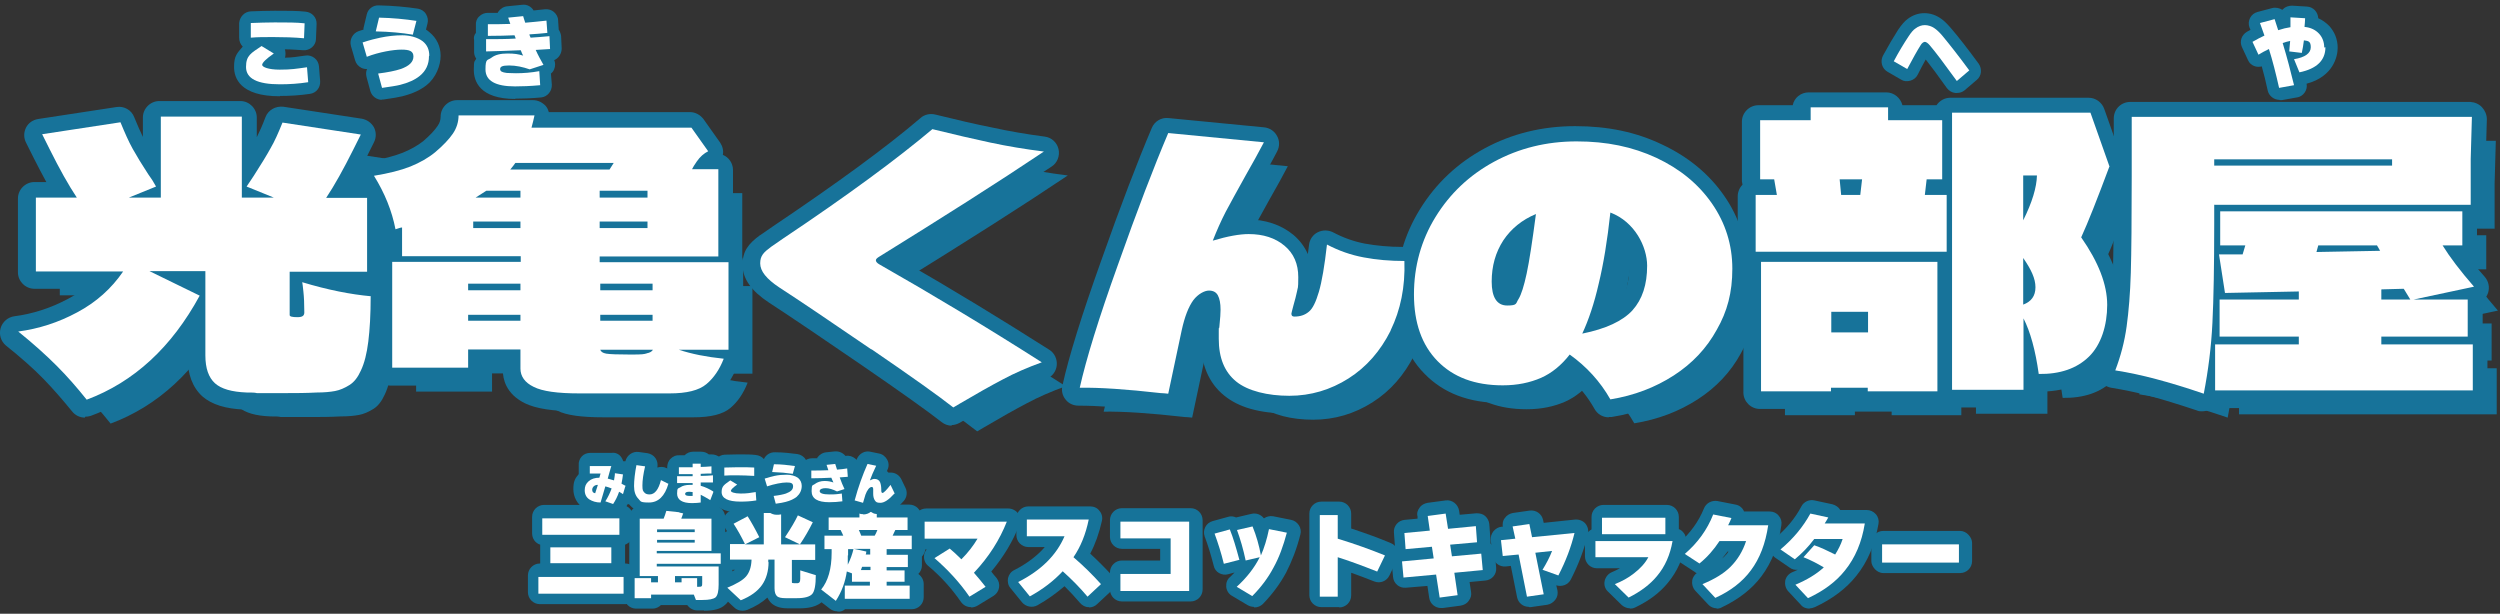 <?xml version="1.0" encoding="UTF-8"?>
<svg xmlns="http://www.w3.org/2000/svg" version="1.1" viewBox="0 0 836.3 205.3">
  <rect x="0" y="0" width="836.3" height="205.3" fill="#333333" stroke="none"/>
  <defs>
    <style>
      .cls-1 {
        fill: #fff;
      }

      .cls-2 {
        fill: #17739a;
      }

      .cls-3 {
        fill: #167399;
      }

      .cls-4 {
        isolation: isolate;
      }
    </style>
  </defs>
  <!-- Generator: Adobe Illustrator 28.7.3, SVG Export Plug-In . SVG Version: 1.2.0 Build 164)  -->
  <g>
    <g id="_レイヤー_1" data-name="レイヤー_1">
      <g id="_光亀くんの部屋-3" data-name="光亀くんの部屋-3" class="cls-4">
        <g class="cls-4">
          <path class="cls-1" d="M123.5,99.5c0,6.2-.3,11.3-.8,15.3-.5,4-1.3,7.2-2.5,9.7-1,2.2-2.2,3.8-3.8,4.8-1.6,1-3.2,1.7-4.8,2-1.6.3-3.6.5-6.1.5-3.8.2-7.1.2-9.7.2h-10.4c-.7-.2-1.8-.2-3.4-.2-5-.2-8.5-1.2-10.6-3.1-2.1-1.9-3.2-5-3.2-9.3v-28.2h-18.7l16.8,8.2c-9.4,17.3-22,28.9-37.8,34.8-3.2-4-6.5-7.8-10-11.3-3.5-3.5-7.8-7.4-12.9-11.5,6.8-.9,13.4-3,19.7-6.4,6.4-3.4,11.5-8,15.4-13.7H11.5v-24.7h13.7c-2.8-4.2-5.8-9.6-9.1-16.2l-2.5-5,26.2-4c1.4,3.4,2.7,6.4,4.1,8.9,1.4,2.5,3.1,5.3,5.2,8.5.9,1.2,1.8,2.6,2.6,4.1l-9.1,3.7h10.7v-27.1h27.1v27.1h10.7l-9.1-3.7,2.4-3.6c2.5-3.9,4.4-7,5.6-9.2,1.3-2.2,2.6-5.1,4-8.6l26.2,4-2.5,5c-3.3,6.6-6.3,12-9.1,16.2h13.7v24.7h-25.9v14.5c0,.5.9.7,2.6.7s2.3-.5,2.3-1.6c0-2.8-.1-5.1-.3-6.9-.2-1.8-.3-2.9-.4-3.2,8.6,2.6,16.3,4.1,23,4.7Z"/>
          <path class="cls-1" d="M243.2,117.5h-16.6c4.2,1.4,9.2,2.4,15,3-1.4,3.6-3.3,6.4-5.8,8.5-2.5,2.1-6.6,3.1-12.3,3.1h-30.2c-7.3,0-12.4-.7-15.3-2.2-2.9-1.4-4.4-3.5-4.4-6.1v-6.4h-17.5v6.1h-25.4v-35.4h43v-1.9h-39.7v-9.6c-.5,0-1.2.3-2.2.6-1.2-6.2-3.6-12.1-7.2-17.9,4.9-.8,8.9-1.8,12.2-3.1,3.2-1.3,6-2.9,8.3-4.8,2.6-2.2,4.6-4.3,5.9-6.2,1.3-1.9,1.9-4,1.9-6.1h25.4c-.2,1.1-.6,2.5-1,4.1h53.5l5.6,7.9c-1.4.7-2.7,1.8-3.8,3.4-.8,1.1-1.3,2-1.6,2.6h8.8v29.2h-39.7v1.9h43.1v29.3ZM173.6,97.6v-2.2h-17.5v2.2h17.5ZM156.1,105.7v2h17.5v-2h-17.5ZM157.8,74.5v2.2h15.8v-2.2h-15.8ZM173.6,64.2h-11.4l-3.6,2.3h15v-2.3ZM171.9,55c-.3.5-.9,1.2-1.7,2.2h33.2l1.4-2.2h-33ZM216.1,64.2h-16v2.3h16v-2.3ZM200.1,74.5v2.2h16v-2.2h-16ZM217.8,97.6v-2.2h-17.5v2.2h17.5ZM200.3,105.7v2h17.5v-2h-17.5ZM215.8,118.7c1.1-.2,1.8-.6,2.1-1.2h-17.6c.2.6.8,1.1,2,1.3,1.2.2,3.9.3,8.1.3s4.4-.1,5.5-.4Z"/>
        </g>
        <g class="cls-4">
          <path class="cls-2" d="M28.4,139.7c-1.6,0-3.2-.7-4.3-2.1-3.1-3.8-6.3-7.5-9.6-10.9-3.3-3.4-7.5-7.1-12.5-11.1-1.7-1.4-2.4-3.7-1.8-5.8.6-2.1,2.4-3.7,4.6-4,6.1-.8,12.1-2.7,17.9-5.8,1.9-1,3.7-2.1,5.3-3.4H11.5c-3,0-5.5-2.5-5.5-5.5v-24.7c0-3,2.5-5.5,5.5-5.5h4c-1.4-2.5-2.8-5.3-4.3-8.2l-2.5-5c-.8-1.6-.8-3.4,0-5,.8-1.6,2.3-2.6,4.1-2.9l26.2-4c2.5-.4,5,1,5.9,3.4,1,2.5,2,4.7,2.9,6.6v-6.5c0-3,2.5-5.5,5.5-5.5h27.1c3,0,5.5,2.5,5.5,5.5v6.6c.9-1.8,1.9-4,2.9-6.7.9-2.4,3.4-3.8,6-3.5l26.2,4c1.7.3,3.2,1.3,4.1,2.9.8,1.6.8,3.4,0,5l-2.5,5c-1.5,3-2.9,5.7-4.3,8.2h4c3,0,5.5,2.5,5.5,5.5v24.7c0,1.4-.5,2.6-1.3,3.6,1.6,1,2.6,2.7,2.6,4.7,0,6.4-.3,11.8-.8,16-.6,4.5-1.5,8.2-2.9,11.2-1.4,3.1-3.4,5.5-5.9,7.1-2.2,1.4-4.5,2.4-6.9,2.8-1.9.3-4.1.5-6.9.6-3.9.2-7.2.2-9.9.2h-10.5c-.2-.1-.4-.1-.6-.2-.3,0-1,0-2.7,0s-.1,0-.2,0c-6.3-.2-11-1.7-14.1-4.4-3.3-3-5-7.5-5-13.4v-4.4c-8.8,11.4-19.6,19.6-32.3,24.3-.6.2-1.3.3-1.9.3ZM17.4,114.3c1.8,1.6,3.5,3.2,5,4.7,2.7,2.7,5.3,5.5,7.8,8.5,11.3-5.1,20.9-13.8,28.4-25.8l-11.5-5.6c-.8-.4-1.5-.9-2-1.6-4.4,6.4-10.2,11.5-17.2,15.3-3.4,1.8-6.9,3.3-10.5,4.5ZM85.6,126.4h10.2c2.5.1,5.7,0,9.4-.1,2.3,0,4.1-.2,5.4-.5.9-.2,1.8-.5,2.8-1.2.7-.4,1.3-1.3,1.8-2.4.9-2,1.6-4.7,2-8.1.3-2.6.6-5.9.7-9.7-3.5-.5-7.3-1.2-11.3-2.2,0,.9,0,1.8,0,2.7,0,3.4-2.4,7.1-7.8,7.1s-8.1-4.8-8.1-6.2v-14.5c0-3,2.5-5.5,5.5-5.5h20.4v-13.7h-8.2c-2,0-3.9-1.1-4.8-2.9-1-1.8-.9-3.9.3-5.6,2.4-3.7,5.1-8.3,7.9-13.9l-14.4-2.2c-.9,2-1.8,3.8-2.6,5.3-1.1,1.9-2.6,4.4-4.6,7.5l2.9,1.2c2.4,1,3.8,3.6,3.3,6.2-.5,2.6-2.8,4.4-5.4,4.4h-10.7c-3,0-5.5-2.5-5.5-5.5v-21.6h-16.1v21.6c0,3-2.5,5.5-5.5,5.5h-10.7c-2.6,0-4.9-1.9-5.4-4.4-.5-2.6.9-5.2,3.3-6.2l3-1.2c-1.7-2.7-3.2-5.1-4.4-7.3-.9-1.6-1.9-3.5-2.8-5.5l-14.4,2.2c2.8,5.6,5.5,10.2,7.9,13.9,1.1,1.7,1.2,3.9.3,5.6-1,1.8-2.8,2.9-4.8,2.9h-8.2v13.7h23.7c1.7,0,3.4.8,4.4,2.2,1-1.3,2.6-2.2,4.4-2.2h18.7c3,0,5.5,2.5,5.5,5.5v28.2c0,2.5.5,4.4,1.3,5.2.5.5,2.2,1.5,7.1,1.7,1.5,0,2.7,0,3.6.1Z"/>
          <path class="cls-2" d="M223.5,137.6h-30.2c-8.3,0-14-.9-17.7-2.7-6.5-3.2-7.4-8.3-7.4-11.1v-.9h-6.5v.6c0,3-2.5,5.5-5.5,5.5h-25.4c-3,0-5.5-2.5-5.5-5.5v-35.4c0-2.2,1.3-4.2,3.2-5v-1.5c-1.1-.8-1.8-2-2.1-3.3-1.1-5.5-3.2-10.9-6.5-16-1-1.6-1.1-3.5-.3-5.2.8-1.7,2.3-2.9,4.1-3.2,4.5-.7,8.2-1.7,11-2.8,2.7-1.1,5-2.4,6.9-3.9,2.2-1.9,3.8-3.6,4.8-5.1.7-1,1-2,1-3.1,0-3,2.5-5.5,5.5-5.5h25.4c1.7,0,3.2.8,4.3,2,.5.6.8,1.3,1,2h47.2c1.8,0,3.4.9,4.5,2.3l5.6,7.9c.8,1.2,1.2,2.7.9,4.1,2,.8,3.4,2.8,3.4,5.1v26c2,.8,3.4,2.8,3.4,5.1v29.3c0,1.5-.6,2.9-1.6,3.9,0,.3-.2.7-.3,1-1.7,4.5-4.2,8.1-7.5,10.8-3.6,2.9-8.7,4.4-15.8,4.4ZM176.2,112.6c1.7.9,2.9,2.8,2.9,4.9v6.4c0,.2,0,.5,1.3,1.2,1.2.6,4.5,1.6,12.9,1.6h30.2c5.7,0,8-1.2,8.8-1.9,0,0,0,0,0,0-2.7-.5-5.3-1.2-7.6-2-1.1-.4-1.9-1-2.6-1.9-.9,1.2-2.5,2.6-5.3,3.2-1.5.3-3.6.5-6.7.5-6.1,0-8-.2-9-.4-4.8-.8-6-4-6.4-5.4-.4-1.6,0-3.4,1-4.7.5-.6,1.1-1.1,1.8-1.5-1.7-.9-2.9-2.8-2.9-4.9v-2c0-1.6.7-3.1,1.8-4.1-1.1-1-1.8-2.5-1.8-4.1v-2.2c0-1.3.5-2.6,1.3-3.5-.9-1-1.4-2.3-1.4-3.7v-1.9c0-2.1,1.1-3.9,2.8-4.8-1.7-.9-2.8-2.7-2.8-4.8v-2.2c0-1.6.7-3,1.7-4-1.1-1-1.7-2.4-1.7-4v-2.3c0-.5,0-1.1.2-1.6h-16c.1.5.2,1,.2,1.6v2.3c0,1.6-.7,3-1.7,4,1.1,1,1.7,2.4,1.7,4v2.2c0,2.1-1.1,3.9-2.8,4.8,1.7.9,2.8,2.7,2.8,4.8v1.9c0,1.4-.5,2.6-1.3,3.6.8,1,1.3,2.2,1.3,3.6v2.2c0,1.6-.7,3.1-1.8,4.1,1.1,1,1.8,2.5,1.8,4.1v2c0,2.1-1.2,3.9-2.9,4.9ZM136.2,118.1h14.4v-.6c0-2.1,1.2-3.9,2.9-4.9-1.7-.9-2.9-2.8-2.9-4.9v-2c0-1.6.7-3.1,1.8-4.1-1.1-1-1.8-2.5-1.8-4.1v-2.2c0-.6,0-1.2.3-1.7h-14.7v24.4ZM220.4,112.6c.7.4,1.4.9,1.9,1.6,1-1.3,2.6-2.2,4.4-2.2h11.1v-18.3h-14.7c.2.5.3,1.1.3,1.7v2.2c0,1.6-.7,3.1-1.8,4.1,1.1,1,1.8,2.5,1.8,4.1v2c0,2.1-1.2,3.9-2.9,4.8ZM219.8,80.8h14.6v-18.2h-3.3c-1.8,0-3.5-.9-4.5-2.4-1-1.5-1.3-3.4-.6-5.1.4-1.1,1.1-2.4,2.2-3.9.3-.4.6-.8.9-1.1l-1-1.5h-50.7c-1.7,0-3.3-.8-4.3-2.1-.5-.6-.8-1.3-1-2h-14.6c-.5,1.3-1.1,2.5-1.9,3.7-1.6,2.4-3.8,4.8-6.9,7.4-2.8,2.3-6.1,4.2-9.9,5.7-1.7.7-3.7,1.3-5.8,1.9,1.3,2.7,2.3,5.5,3.1,8.3.5.2,1,.5,1.4.9,1.2,1,1.9,2.6,1.9,4.2v4.1h14.7c-1.1-1-1.8-2.5-1.8-4.1v-2.2c0-1.8.9-3.4,2.2-4.4-.5-.6-.9-1.3-1.2-2.1-.7-2.4.3-4.9,2.3-6.2l3.6-2.3c.9-.6,1.9-.9,2.9-.9h2.8c-.5-1.7-.1-3.7,1-5.1.9-1.1,1.3-1.6,1.3-1.7,1-1.5,2.7-2.4,4.6-2.4h33c2,0,3.9,1.1,4.8,2.9,1,1.8.9,4-.3,5.6l-.5.7h7c3,0,5.5,2.5,5.5,5.5v2.3c0,1.6-.7,3-1.7,4,1.1,1,1.7,2.4,1.7,4v2.2c0,1.6-.7,3.1-1.8,4.1Z"/>
        </g>
        <g class="cls-4">
          <path class="cls-1" d="M291,117.3c-13.6-9.3-23.8-16.2-30.9-20.8-4.2-2.8-6.3-5.4-6.3-8s1.2-3.7,3.6-5.5l3.9-2.7c22-14.7,38.6-27,50.1-36.7,7.3,1.8,13.8,3.3,19.4,4.5,5.6,1.2,11.6,2.2,17.9,3-15.5,10.4-34,22.1-55.3,35.3-.6.4-.9.7-.9,1.1s.4.9,1.1,1.3c18.1,10.3,36.2,21.2,54.4,32.8-4.7,1.7-9.1,3.6-13,5.7-4,2.1-8.8,4.8-14.4,8.1l-2.2,1.3c-4.7-3.7-13.8-10.2-27.4-19.5Z"/>
          <path class="cls-1" d="M464.7,111c-3.4,6.8-8.1,12.2-14.1,16-6,3.8-12.6,5.8-19.8,5.8s-13.9-1.6-17.8-4.8c-3.9-3.2-5.8-7.9-5.8-14.3s0-2.1.2-4c.3-2.8.4-4.7.4-5.7,0-2.1-.3-3.7-.9-4.8-.6-1.1-1.6-1.6-3-1.6s-3.6,1.1-5.2,3.2c-1.6,2.2-2.9,5.5-3.9,10.1l-4.5,21.2c-1-.1-1.9-.2-2.5-.2-11.5-1.3-20.5-1.9-27.1-1.8,2.1-9.4,6.3-23.1,12.8-41.2,6.4-18.1,12-32.7,16.8-44l32,3.1c-1.8,3.4-3.8,7.1-6,10.9-2.9,5.2-5.2,9.4-6.8,12.4-1.6,3.1-3,6.3-4.3,9.6,5-1.5,9-2.2,12-2.2,4.9,0,8.9,1.3,12,3.9,3.1,2.6,4.6,6.1,4.6,10.5s-.2,3.3-.4,4.7c-.3,1.4-.7,3-1.2,4.7-.4,1.6-.7,2.6-.7,2.8,0,.7.3,1,1,1,1.9,0,3.5-.5,4.8-1.6,1.3-1,2.4-3.3,3.4-6.7,1-3.4,1.9-8.7,2.7-15.8,4,2.1,8,3.5,12.3,4.3,4.2.8,8.8,1.2,13.6,1.2.3,8.7-1.3,16.4-4.6,23.2Z"/>
          <path class="cls-1" d="M553.6,53.3c7.9,3.7,14.1,8.8,18.6,15.3,4.5,6.5,6.8,13.8,6.8,21.8s-1.7,14.3-5.2,20.4c-3.4,6.2-8.2,11.3-14.4,15.3-6.2,4-13.2,6.7-21.2,8-3.4-6-8-11-13.6-15-2.8,3.6-6,6.2-9.6,7.8-3.7,1.6-7.9,2.5-12.8,2.5-9.3,0-16.5-2.7-21.8-8.1-5.3-5.4-7.9-12.9-7.9-22.3s2.4-18.1,7.2-25.9c4.8-7.8,11.3-14,19.6-18.5,8.3-4.5,17.5-6.8,27.6-6.8s18.7,1.8,26.7,5.5ZM507.5,100.4c.9-1.5,1.8-4.3,2.7-8.5.9-4.2,1.9-10.8,3.1-19.9-4.6,1.9-8.3,4.9-10.9,8.8-2.6,4-3.9,8.6-3.9,13.8s1.7,8,5.2,8,2.8-.7,3.8-2.2ZM545.6,104.3c3.3-3.7,4.9-8.6,4.9-14.9s-4.1-14.7-12.3-17.8c-1,9.3-2.3,17.2-3.9,23.8-1.5,6.6-3.4,12.2-5.5,16.7,7.9-1.6,13.5-4.2,16.8-7.8Z"/>
        </g>
        <g class="cls-4">
          <path class="cls-2" d="M318.4,142.4c-1.2,0-2.4-.4-3.4-1.2-4.6-3.6-13.7-10.1-27.1-19.3-13.4-9.2-23.8-16.2-30.7-20.7-5.9-3.9-8.8-8-8.8-12.6s1.9-7,5.8-9.9c0,0,.1,0,.2-.1l3.9-2.7c21.7-14.6,38.4-26.8,49.6-36.4,1.3-1.2,3.2-1.6,4.9-1.2,7.3,1.8,13.7,3.3,19.3,4.4,5.5,1.2,11.3,2.2,17.4,3,2.3.3,4.1,2,4.6,4.2.5,2.2-.4,4.6-2.3,5.8-14.1,9.4-30.7,20.1-49.6,31.7,16.2,9.3,32.6,19.3,48.8,29.6,1.8,1.1,2.7,3.2,2.5,5.2-.2,2.1-1.6,3.9-3.6,4.6-4.5,1.6-8.6,3.5-12.4,5.4-3.9,2-8.6,4.7-14.2,7.9l-2.2,1.3c-.9.5-1.9.8-2.8.8ZM259.5,88.7c.3.5,1.2,1.6,3.7,3.3,7,4.6,17.4,11.6,30.9,20.8h0c11.3,7.8,19.4,13.5,24.7,17.4,5.3-3.1,9.9-5.7,13.7-7.6,1.2-.6,2.4-1.2,3.7-1.8-15.1-9.4-30.3-18.5-45.3-27,0,0,0,0-.1,0-3.3-2-3.8-4.6-3.8-6.1s.5-3.9,3.5-5.8c16.1-9.9,30.6-19.1,43.4-27.4-1.4-.3-2.8-.5-4.2-.8-4.9-1-10.6-2.3-16.9-3.9-11.5,9.6-27.7,21.4-48.4,35.3l-3.8,2.6c-.7.5-1,.9-1.2,1.1ZM259.4,88.4h0Z"/>
          <path class="cls-2" d="M430.8,138.3c-9.4,0-16.4-2-21.3-6-5.2-4.2-7.8-10.5-7.8-18.5s0-2.4.2-4.5c0,0,0,0,0-.1.2-1.6.3-2.7.3-3.5-.6,1.3-1.4,3.3-2,6.5l-4.5,21.2c-.6,2.8-3.3,4.7-6.2,4.3-1.1-.2-1.6-.2-1.7-.2-.2,0-.4,0-.6,0-11.2-1.2-20.1-1.8-26.4-1.8-1.7,0-3.3-.7-4.3-2-1.1-1.3-1.5-3-1.1-4.7,2.1-9.6,6.5-23.7,13-41.9,6.4-18.1,12.1-33,16.9-44.3.9-2.2,3.2-3.6,5.6-3.3l32,3.1c1.8.2,3.4,1.2,4.3,2.9.9,1.6.9,3.5,0,5.2-1.8,3.5-3.9,7.2-6.2,11.1-2.7,4.8-4.8,8.8-6.4,11.7.9,0,1.7-.1,2.5-.1,6.2,0,11.5,1.8,15.6,5.2,2.1,1.8,3.7,3.9,4.8,6.4.1-1,.3-2,.4-3.1.2-1.8,1.3-3.4,2.9-4.2,1.6-.8,3.5-.8,5.1,0,3.4,1.8,7,3.1,10.7,3.8,3.9.7,8.1,1.1,12.6,1.1s5.4,2.3,5.5,5.3c.3,9.5-1.4,18.3-5.2,25.9h0c-3.8,7.7-9.2,13.8-16.1,18.2-6.9,4.4-14.5,6.6-22.7,6.6ZM412.9,110.3c-.2,2.3-.2,3.2-.2,3.5,0,4.7,1.2,7.9,3.8,10,2.9,2.3,7.7,3.5,14.3,3.5s11.6-1.6,16.8-4.9c5.2-3.3,9.2-7.9,12.2-13.8,2.3-4.6,3.6-9.8,4-15.5-3.1-.2-6.2-.6-9-1.1-2.3-.4-4.5-1-6.8-1.8-.6,3.9-1.2,7-2,9.4-1.4,4.6-3,7.6-5.2,9.4-2.3,1.9-5.1,2.8-8.3,2.8s-6.5-2.8-6.5-6.5.1-1.5.9-4.2c0,0,0-.1,0-.2.5-1.6.9-3,1.1-4.2.2-1,.3-2.2.3-3.6,0-2.8-.8-4.8-2.7-6.3-2.1-1.7-4.8-2.6-8.4-2.6s-4.8.3-10.4,2c-2,.6-4.2,0-5.6-1.5-1.4-1.5-1.9-3.7-1.1-5.7,1.3-3.6,2.9-7,4.6-10.2,1.6-3.1,3.9-7.3,6.8-12.6,0,0,0,0,0-.1.7-1.2,1.3-2.3,2-3.4l-19.7-1.9c-4.4,10.6-9.5,24-15.1,40-5,13.9-8.6,25.3-11,34,5.1.2,11.2.7,18.2,1.4l3.5-16.3c1.1-5.4,2.7-9.4,4.8-12.2,3.4-4.5,7.1-5.5,9.6-5.5s6.3,1.6,7.8,4.5c1.1,1.9,1.6,4.4,1.6,7.4s-.1,3.1-.5,6.2ZM464.7,111h0,0ZM436.9,106.1h0Z"/>
          <path class="cls-2" d="M538.2,139.6c-2,0-3.8-1-4.8-2.8-2.2-3.9-4.9-7.3-8.2-10.2-2.4,2.3-5.1,4.1-8,5.3-4.4,2-9.4,2.9-15,2.9-10.8,0-19.4-3.3-25.7-9.8-6.3-6.4-9.5-15.3-9.5-26.2s2.7-20.2,8-28.8c5.3-8.6,12.6-15.5,21.7-20.4,9.1-4.9,19.2-7.4,30.2-7.4s20.4,2,29,6.1h0c8.8,4.1,15.8,9.9,20.8,17.1,5.2,7.4,7.8,15.8,7.8,25s-2,16.2-5.8,23.1c-3.9,6.9-9.3,12.7-16.2,17.2-6.8,4.4-14.6,7.4-23.4,8.8-.3,0-.6,0-.9,0ZM531.3,117.2c3.7,3.1,6.9,6.7,9.6,10.7,5.8-1.3,11-3.5,15.5-6.4,5.4-3.5,9.6-8,12.6-13.4,3-5.3,4.5-11.3,4.5-17.8s-1.9-13.1-5.8-18.7c-3.9-5.7-9.5-10.2-16.5-13.4-7.1-3.3-15.3-5-24.3-5s-17.5,2.1-24.9,6.1c-7.4,4-13.3,9.6-17.5,16.5-4.2,6.9-6.4,14.6-6.4,23.1s2.1,14.1,6.3,18.5c4.2,4.3,10.1,6.5,17.8,6.5s7.6-.7,10.5-2c2.8-1.3,5.3-3.3,7.5-6.2.8-1.1,2-1.8,3.2-2-.4-1.3-.3-2.7.3-3.9,2-4.2,3.7-9.4,5.2-15.6,1.5-6.4,2.7-14.2,3.8-23.2.2-1.7,1.1-3.2,2.6-4.1,1.4-.9,3.2-1.1,4.8-.5,10.4,3.9,15.9,11.8,15.9,23s-2.1,13.9-6.3,18.6h0c-3.9,4.4-10,7.4-18.4,9.3ZM545.6,104.3h0,0ZM542.6,81c-.8,5.8-1.8,11.1-2.9,15.7-.5,2.3-1.1,4.6-1.8,6.7,1.5-.8,2.7-1.7,3.6-2.7h0c2.4-2.6,3.5-6.3,3.5-11.2s-.8-6.3-2.5-8.4ZM503.7,108.1c-2.5,0-10.7-1-10.7-13.5s1.6-12,4.8-16.8c3.2-4.9,7.7-8.5,13.3-10.9,1.8-.8,3.9-.5,5.5.7,1.6,1.2,2.4,3.1,2.1,5.1-1.2,9.3-2.3,15.9-3.2,20.3-1.1,5-2.2,8.3-3.5,10.3,0,0,0,0,0,0-2,3-4.9,4.7-8.4,4.7ZM502.9,97.4s0,0,0,0l4.7,2.9-4.6-3ZM505.7,86.5c-1,2.2-1.5,4.7-1.6,7.4.2-.9.5-1.9.8-3.2.3-1.2.5-2.6.8-4.2Z"/>
        </g>
        <g class="cls-4">
          <path class="cls-1" d="M649.2,60.5h-5.2l-.6,5.2h7.3v19h-63.9v-19h7.1l-.9-5.2h-4.7v-19.8h16.9v-4.3h25.9v4.3h18.1v19.8ZM588.6,88h59v43.3h-23.3v-1.2h-12.3v1.2h-23.4v-43.3ZM624.4,111.7v-6.9h-12.3v6.9h12.3ZM622.5,60.5h-7.6l.5,5.2h6.4l.6-5.2ZM705.1,56.3c-4,10.7-7.1,18.6-9.4,23.6,5.8,8.3,8.7,15.8,8.7,22.6s-2,13.3-6.1,17.3c-4.1,4-9.7,5.9-16.8,5.8-1.1-7.9-2.8-14.1-5.1-18.6v23.9h-23.9V38.2h46.3l6.4,18.1ZM676.3,59.1v15c3-6,4.5-11,4.6-15h-4.6ZM676.3,102.4c2.7-1,4.1-2.9,4.1-5.8s-1.4-5.9-4.1-9.8v15.6Z"/>
          <path class="cls-1" d="M740.2,69v6.4c0,13.9-.2,24.9-.6,33-.4,8.1-1.4,16-2.9,23.7-6.1-2.1-11.5-3.7-16-4.9-4.5-1.2-9.1-2.2-13.6-2.9,1.8-4.7,3.1-9.6,3.8-14.7.7-5.1,1.2-11.1,1.4-18,.2-6.9.3-17.6.3-32.1v-20h113.8c0,.1-.4,14.1-.4,14.1v15.3h-85.9ZM799.7,55.9v-2.1h-59.5v2.1h59.5ZM796.1,113.1v2.6h30.6v15.4h-86.2v-15.4h28v-2.6h-26.5v-12.4h26.5v-2.7l-24.7.5-2-12.9h7.9c0-.1.9-3,.9-3h-8.4v-11.4h81v11.4h-6.6c2.4,3.9,5.9,8.5,10.5,13.8l-20.2,4.3h18.1v12.4h-29ZM794.6,82.5h-19.6l-.6,2.2,21.3-.4-1.1-1.9ZM796.1,97.3v3.3h9.7l-2.2-3.6-7.4.2Z"/>
        </g>
        <g class="cls-4">
          <path class="cls-2" d="M647.7,136.8h-23.3c-1.3,0-2.5-.5-3.5-1.2h-5.3c-.9.8-2.2,1.2-3.5,1.2h-23.4c-3,0-5.5-2.5-5.5-5.5v-42.5c-1.1-1-1.9-2.5-1.9-4.1v-19c0-1.5.6-2.9,1.6-3.9,0-.4-.2-.8-.2-1.3v-19.8c0-3,2.5-5.5,5.5-5.5h11.5c.5-2.5,2.7-4.3,5.4-4.3h25.9c2.6,0,4.8,1.9,5.4,4.3h11.4c1-1.5,2.7-2.5,4.6-2.5h46.3c2.3,0,4.4,1.5,5.2,3.7l6.4,18.1c.4,1.2.4,2.5,0,3.8-3.3,9-6.1,16.1-8.3,21.1,5.3,8.2,7.9,16,7.9,23.1s-2.6,16.2-7.8,21.2c-5.1,5-11.8,7.4-20.2,7.3,0,3-2.5,5.3-5.5,5.3h-23.9c-.6,0-1.3-.1-1.8-.3-.8.5-1.8.8-2.9.8ZM627.8,125.8h14.3v-32.3h-48v32.3h14.5c.9-.8,2.2-1.2,3.5-1.2h12.3c1.3,0,2.5.5,3.5,1.2ZM657.9,125.3h12.9v-18.4c0-.8.2-1.5.5-2.2-.3-.7-.5-1.5-.5-2.2v-15.6c0-2.4,1.6-4.5,3.8-5.2,2.3-.7,4.8.1,6.2,2.1,3.4,4.9,5.1,9.1,5.1,13s-1.5,6.9-4.1,9c1.8,3.9,3.2,8.5,4.2,14.1,3.4-.5,6.2-1.8,8.3-3.9,3-3,4.5-7.3,4.5-13.4s-2.6-12.1-7.7-19.4c-1.1-1.6-1.3-3.7-.5-5.5,2.1-4.5,5-11.7,8.6-21.3l-4.5-12.6h-36.9v81.6ZM592.3,79.2h52.9v-8h-1.8c-1.6,0-3.1-.7-4.1-1.8s-1.5-2.7-1.3-4.3l.6-5.2c.3-2.7,2.5-4.7,5.2-4.8v-8.8h-12.6c-2.6,0-4.8-1.9-5.4-4.3h-15.2c-.5,2.5-2.7,4.3-5.4,4.3h-11.4v8.9c2.3.3,4.2,2.2,4.6,4.5l.9,5.2c.3,1.6-.2,3.2-1.2,4.5-1,1.2-2.6,1.9-4.2,1.9h-1.6v8ZM624.4,117.2h-12.3c-3,0-5.5-2.5-5.5-5.5v-6.9c0-3,2.5-5.5,5.5-5.5h12.3c3,0,5.5,2.5,5.5,5.5v6.9c0,3-2.5,5.5-5.5,5.5ZM676.3,79.6c-.4,0-.8,0-1.2-.1-2.5-.6-4.3-2.8-4.3-5.4v-15c0-3,2.5-5.5,5.5-5.5h4.6c1.5,0,2.9.6,3.9,1.7,1,1.1,1.6,2.5,1.6,4-.1,4.8-1.8,10.5-5.2,17.3-.9,1.9-2.9,3.1-4.9,3.1ZM621.9,71.2h-6.4c-2.8,0-5.2-2.2-5.5-5l-.5-5.2c-.1-1.5.4-3.1,1.4-4.2s2.5-1.8,4.1-1.8h7.6c1.6,0,3.1.7,4.1,1.8s1.5,2.7,1.3,4.3l-.6,5.2c-.3,2.8-2.7,4.8-5.5,4.8Z"/>
          <path class="cls-2" d="M736.7,137.6c-.6,0-1.2,0-1.8-.3-6-2-11.2-3.6-15.6-4.8-4.4-1.2-8.8-2.1-13.1-2.8-1.6-.3-3.1-1.3-3.9-2.7-.8-1.4-1-3.2-.4-4.7,1.7-4.3,2.9-8.9,3.5-13.5.7-4.8,1.2-10.7,1.4-17.3.2-6.9.3-17.6.3-31.9v-20c0-1.5.6-2.9,1.6-3.9,1-1,2.4-1.6,3.9-1.6h113.8c1.5.1,2.9.7,3.9,1.8s1.6,2.5,1.6,4l-.4,13.9v15.2c0,2.1-1.2,3.9-2.9,4.8v8.7c0,1.8-.9,3.4-2.2,4.4,1.4,1.8,3,3.7,4.8,5.7,1.3,1.5,1.7,3.5,1.1,5.4-.3,1-1,1.9-1.8,2.6h0v11.1c1,1,1.6,2.4,1.6,3.9v15.4c0,3-2.5,5.5-5.5,5.5h-86.2c-.2,0-.3,0-.5,0-.2.1-.4.3-.6.4-.8.5-1.8.7-2.8.7ZM746,125.5h75.2v-4.4h-25.1c-3,0-5.5-2.5-5.5-5.5v-2.6c0-3,2.5-5.5,5.5-5.5h23.5v-1.4h-12.6c-.2,0-.4,0-.6,0-.2,0-.4,0-.6,0h-9.7c-3,0-5.5-2.5-5.5-5.5v-3.3c0-3,2.4-5.4,5.3-5.5l7.4-.2c2,0,3.8.9,4.9,2.6l.3.5,8.7-1.9c-2.1-2.7-3.8-5.2-5.2-7.4-1-1.7-1.1-3.8-.1-5.6,1-1.7,2.8-2.8,4.8-2.8h1.1v-.4h-70v.4h2.9c1.7,0,3.4.8,4.4,2.2s1.4,3.2.8,4.9l-.9,2.9c-.7,2.3-2.8,3.9-5.2,3.9h-1.6s.3,1.9.3,1.9l19.9-.4c1.5,0,2.9.5,4,1.6,1.1,1,1.7,2.4,1.7,3.9v2.7c0,3-2.5,5.5-5.5,5.5h-21v1.4h21c3,0,5.5,2.5,5.5,5.5v2.6c0,3-2.5,5.5-5.5,5.5h-22.5v4.4ZM714.3,120.1c2.6.5,5.2,1.2,7.8,1.8,3.1.8,6.5,1.8,10.3,3,.8-5.5,1.4-11.1,1.7-16.8.4-8,.6-19,.6-32.7v-6.4c0-3,2.5-5.5,5.5-5.5h80.4v-9.8s0,0,0-.1l.2-8.4h-102.7c0-.1,0,14.3,0,14.3,0,14.4-.1,25.2-.3,32.2-.2,7.1-.7,13.4-1.5,18.6-.5,3.3-1.2,6.5-2.1,9.6ZM774.4,90.3c-1.7,0-3.3-.8-4.3-2.1-1.1-1.4-1.4-3.2-1-4.8l.6-2.2c.7-2.4,2.8-4,5.3-4h19.6c1.9,0,3.7,1,4.7,2.7l1.1,1.9c1,1.7,1,3.8,0,5.5s-2.8,2.8-4.7,2.8l-21.3.4s0,0,0,0ZM799.7,61.4h-59.5c-3,0-5.5-2.5-5.5-5.5v-2.1c0-3,2.5-5.5,5.5-5.5h59.5c3,0,5.5,2.5,5.5,5.5v2.1c0,3-2.5,5.5-5.5,5.5Z"/>
        </g>
      </g>
      <g id="_グループ_126" data-name="グループ_126">
        <g id="_こうき-3" data-name="こうき-3" class="cls-4">
          <g class="cls-4">
            <path class="cls-1" d="M103.1,27.5c-3.2.5-6.3.7-9.5.7-7.5,0-11.3-1.9-11.3-5.8s1.7-4.6,5.2-7l4.1,2.5c-2.6,1.8-3.9,3.1-3.9,3.8s2,1.6,5.9,1.6,5.5-.3,9.1-.8l.4,5ZM101.9,7.8l-.2,5c-3.3-.3-6.8-.4-10.3-.4s-5,0-7.5.2v-4.9c2.7-.1,5.3-.2,8-.2,4.1,0,7.4,0,10,.3Z"/>
            <path class="cls-1" d="M143.5,18.8c0,2.7-1,4.9-3.1,6.6-1.6,1.3-3.8,2.3-6.6,3-1.2.3-3.2.6-6,1l-1.3-4.8c3.2-.4,5.7-.9,7.5-1.5,2.9-1,4.3-2.4,4.3-4.2s-1.3-2.3-4-2.3-7.5.8-11.6,2.4l-1.4-4.8c2.4-.8,4.4-1.3,5.9-1.6,2.4-.5,4.9-.8,7.4-.8s5.1.7,6.8,2c1.5,1.2,2.2,2.8,2.2,4.8ZM139.3,7l-1.2,4.6c-3.5-.6-7.7-1-12.4-1.1l1.1-4.6c4.5.1,8.7.5,12.6,1.1Z"/>
            <path class="cls-1" d="M184,16.4c-1.9.1-3.5.2-4.8.3.8,1.8,1.7,3.4,2.6,5l-4.6,1.5c-2.3-.8-4.6-1.3-6.9-1.3s-3,.4-3,1.2.7,1.1,2.2,1.3c.6,0,1.7.1,3.1.1,2.5,0,5.1-.2,7.8-.7l.3,4.7c-3.3.3-6.1.4-8.4.4-6.6,0-9.9-1.9-9.9-5.7s.7-2.9,2-3.9,3.1-1.4,5.4-1.4,3.5.2,5.2.7c-.2-.4-.5-.9-.8-1.8-4.2.2-8.1.3-11.6.4v-4.1c3.4,0,6.7,0,9.9-.2,0-.2-.2-.6-.4-1.1-2.5.1-5.4.2-8.9.2v-3.9c2.5,0,5,0,7.5-.1l-.7-2.1,5-.5c.1.5.4,1.2.7,2.2,2.2-.2,4.5-.4,7.1-.7l.3,4.1c-2,.2-4,.4-6,.5,0,.3.2.6.4,1.1,1.9-.1,4-.3,6.3-.5l.2,4.2Z"/>
          </g>
          <g class="cls-4">
            <path class="cls-3" d="M93.6,32.2c-13.3,0-15.3-6.1-15.3-9.8s1-4.6,2.9-6.8c0,0,0,0,0,0-.8-.8-1.2-1.9-1.2-3v-4.9c.2-2.1,1.8-3.8,3.9-3.9,2.6-.1,5.4-.2,8.1-.2,4.2,0,7.6,0,10.2.3,2.2.2,3.8,2,3.7,4.1l-.2,5c0,1.1-.5,2.1-1.3,2.8-.8.7-1.9,1.1-3,1-2-.1-4-.3-6.1-.3.1.4.2.8.2,1.3,0,.5,0,1-.2,1.5,2,0,4.2-.3,6.8-.7,1.1-.2,2.2.1,3.1.8.9.7,1.4,1.7,1.5,2.8l.4,5c.1,2.1-1.3,3.9-3.4,4.2-3.4.5-6.7.7-10.1.7Z"/>
            <path class="cls-3" d="M127.8,33.4c-1.8,0-3.4-1.2-3.9-2.9l-1.3-4.8c-.2-.9-.2-1.8.2-2.6-.7,0-1.3-.1-1.9-.4-1-.5-1.8-1.4-2.1-2.5l-1.4-4.8c-.6-2.1.6-4.3,2.6-5,.5-.2,1.1-.3,1.6-.5,0-.2,0-.4,0-.5l1.1-4.6c.4-1.8,2.1-3.1,4-3,4.7.1,9.1.5,13.1,1.1,1.1.2,2.1.8,2.7,1.8.6,1,.8,2.1.5,3.2l-.5,2c.4.3.8.5,1.2.9,2.4,2,3.7,4.7,3.7,7.9s-1.6,7.3-4.6,9.7c-2.1,1.7-4.7,2.9-8.2,3.8-1.3.3-3.4.7-6.4,1.1-.2,0-.4,0-.6,0ZM135.4,20.8h0Z"/>
            <path class="cls-3" d="M172.4,33.1c-12.1,0-13.9-6.1-13.9-9.7s.3-2.6.8-3.8c-.4-.6-.7-1.3-.7-2.1v-4.1c-.2-.9,0-1.7.6-2.4v-2.6c-.1-1.1.3-2.2,1.1-2.9.8-.8,1.8-1.2,2.9-1.2,1.1,0,2.2,0,3.3,0,0-.1.1-.2.2-.4.7-1,1.8-1.7,3-1.8l5-.5c1.6-.2,3,.6,3.8,1.9,1.2-.1,2.5-.3,3.8-.4,1.1-.1,2.2.2,3,.9s1.4,1.7,1.4,2.8l.2,3.1c.4.6.7,1.4.8,2.1l.2,4.2c0,1.7-1,3.3-2.5,3.9.4.9.4,2,0,3-.2.6-.6,1.1-1.1,1.5l.3,3.7c.1,2.2-1.5,4.1-3.6,4.3-3.4.3-6.3.4-8.7.4Z"/>
          </g>
        </g>
        <g id="_へ-3" data-name="へ-3" class="cls-4">
          <g class="cls-4">
            <path class="cls-1" d="M658.7,23.6l-4.1,3.5c-4.2-5.8-7.2-9.8-9.1-12-.6-.7-1.2-1.1-1.6-1.1s-1,.4-1.4,1.1c-1.2,1.9-2.7,4.6-4.5,8l-4.5-2.6c1.7-3.2,3.4-6,5-8.4.8-1.2,1.5-2.1,2.3-2.6.9-.7,2-1.1,3.1-1.1s2.3.4,3.3,1.1c.7.5,1.6,1.3,2.6,2.5,2.4,2.9,5.4,6.7,9,11.6Z"/>
          </g>
          <g class="cls-4">
            <path class="cls-3" d="M654.6,31.1c-.2,0-.3,0-.5,0-1.1-.1-2.1-.7-2.8-1.6-2.9-4.1-5.3-7.3-7.1-9.6-.8,1.4-1.7,3.1-2.7,5.1-.5,1-1.4,1.7-2.5,2-1.1.3-2.2.2-3.1-.4l-4.5-2.6c-1.9-1.1-2.5-3.5-1.5-5.4,1.8-3.3,3.5-6.2,5.1-8.7,1.1-1.6,2.1-2.8,3.2-3.6,1.6-1.2,3.5-1.9,5.5-1.9s3.9.6,5.7,1.9c1,.7,2,1.7,3.3,3.2,2.5,2.9,5.6,6.9,9.2,11.8,1.2,1.7,1,4.1-.6,5.4l-4.1,3.5c-.7.6-1.6.9-2.6.9Z"/>
          </g>
        </g>
        <g id="_や-3" data-name="や-3" class="cls-4">
          <g class="cls-4">
            <path class="cls-1" d="M777.9,15.8c0,4.4-2.9,7.2-8.7,8.4l-1.8-4.4c3.7-.6,5.6-2,5.6-4s-.8-2.1-2.3-2.3c-.2,1.5-.4,2.9-.7,4.2l-4.2-.5c0-.7.2-1.9.3-3.5-.7.1-1.6.4-2.5.7,1.5,4.9,2.7,9.6,3.8,14.1l-5,.9c-1.1-4.9-2.2-9.2-3.4-13-1.3.6-2.5,1.3-3.5,1.9l-2-4.3c1.4-.8,2.7-1.5,4-2.1-.3-.9-.8-2.3-1.5-4.2l4.9-1.3c.3.8.6,2,1.2,3.7,1.5-.5,2.8-.8,4.1-1,0-1.2,0-2.3,0-3.3l4.9.3c0,.8-.1,1.8-.2,2.9,2.1.2,3.7,1,4.9,2.3,1.1,1.2,1.7,2.8,1.7,4.6Z"/>
          </g>
          <g class="cls-4">
            <path class="cls-3" d="M762.5,33.4c-1.8,0-3.5-1.3-3.9-3.1-.6-2.9-1.3-5.6-2-8.1-.7.2-1.5.2-2.2,0-1.1-.3-2-1.1-2.4-2.1l-2-4.3c-.9-1.9-.2-4.1,1.7-5.2.4-.2.7-.4,1.1-.6,0-.3-.2-.5-.3-.8-.4-1.1-.3-2.2.2-3.2s1.4-1.7,2.5-2l4.9-1.3c1.2-.3,2.5,0,3.4.6,0-.1.2-.2.3-.3.8-.8,1.9-1.1,3-1.1l4.9.3c2.1.1,3.7,1.8,3.8,3.9,1.4.6,2.6,1.5,3.7,2.6,1.8,2,2.8,4.5,2.8,7.3s-1.4,9.6-10.4,12c.2,1,0,2-.6,2.9-.6.9-1.6,1.6-2.7,1.7l-5,.9c-.2,0-.5,0-.7,0Z"/>
          </g>
        </g>
      </g>
      <g>
        <g>
          <path class="cls-2" d="M132,107c0,6.2-.3,11.3-.8,15.3-.5,4-1.3,7.2-2.5,9.7-1,2.2-2.2,3.8-3.8,4.8-1.6,1-3.2,1.7-4.8,2-1.6.3-3.6.5-6.1.5-3.8.2-7.1.2-9.7.2h-10.4c-.7-.2-1.8-.2-3.4-.2-5-.2-8.5-1.2-10.6-3.1-2.1-1.9-3.2-5-3.2-9.3v-28.2h-18.7l16.8,8.2c-9.4,17.3-22,28.9-37.8,34.8-3.2-4-6.5-7.8-10-11.3-3.5-3.5-7.8-7.4-12.9-11.5,6.8-.9,13.4-3,19.7-6.4,6.4-3.4,11.5-8,15.4-13.7h-29.2v-24.7h13.7c-2.8-4.2-5.8-9.6-9.1-16.2l-2.5-5,26.2-4c1.4,3.4,2.7,6.4,4.1,8.9,1.4,2.5,3.1,5.3,5.2,8.5.9,1.2,1.8,2.6,2.6,4.1l-9.1,3.7h10.7v-27.1h27.1v27.1h10.7l-9.1-3.7,2.4-3.6c2.5-3.9,4.4-7,5.6-9.2,1.3-2.2,2.6-5.1,4-8.6l26.2,4-2.5,5c-3.3,6.6-6.3,12-9.1,16.2h13.7v24.7h-25.9v14.5c0,.5.9.7,2.6.7s2.3-.5,2.3-1.6c0-2.8-.1-5.1-.3-6.9-.2-1.8-.3-2.9-.4-3.2,8.6,2.6,16.3,4.1,23,4.7Z"/>
          <path class="cls-2" d="M251.7,125h-16.6c4.2,1.4,9.2,2.4,15,3-1.4,3.6-3.3,6.4-5.8,8.5-2.5,2.1-6.6,3.1-12.3,3.1h-30.2c-7.3,0-12.4-.7-15.3-2.2-2.9-1.4-4.4-3.5-4.4-6.1v-6.4h-17.5v6.1h-25.4v-35.4h43v-1.9h-39.7v-9.6c-.5,0-1.2.3-2.2.6-1.2-6.2-3.6-12.1-7.2-17.9,4.9-.8,8.9-1.8,12.2-3.1,3.2-1.3,6-2.9,8.3-4.8,2.6-2.2,4.6-4.3,5.9-6.2,1.3-1.9,1.9-4,1.9-6.1h25.4c-.2,1.1-.6,2.5-1,4.1h53.5l5.6,7.9c-1.4.7-2.7,1.8-3.8,3.4-.8,1.1-1.3,2-1.6,2.6h8.8v29.2h-39.7v1.9h43.1v29.3ZM182.1,105.1v-2.2h-17.5v2.2h17.5ZM164.6,113.3v2h17.5v-2h-17.5ZM166.3,82.1v2.2h15.8v-2.2h-15.8ZM182.1,71.8h-11.4l-3.6,2.3h15v-2.3ZM180.4,62.5c-.3.5-.9,1.2-1.7,2.2h33.2l1.4-2.2h-33ZM224.6,71.8h-16v2.3h16v-2.3ZM208.6,82.1v2.2h16v-2.2h-16ZM226.3,105.1v-2.2h-17.5v2.2h17.5ZM208.8,113.3v2h17.5v-2h-17.5ZM224.3,126.2c1.1-.2,1.8-.6,2.1-1.2h-17.6c.2.6.8,1.1,2,1.3,1.2.2,3.9.3,8.1.3s4.4-.1,5.5-.4Z"/>
          <path class="cls-2" d="M299.5,124.9c-13.6-9.3-23.8-16.2-30.9-20.8-4.2-2.8-6.3-5.4-6.3-8s1.2-3.7,3.6-5.5l3.9-2.7c22-14.7,38.6-27,50.1-36.7,7.3,1.8,13.8,3.3,19.4,4.5,5.6,1.2,11.6,2.2,17.9,3-15.5,10.4-34,22.1-55.3,35.3-.6.4-.9.7-.9,1.1s.4.9,1.1,1.3c18.1,10.3,36.2,21.2,54.4,32.8-4.7,1.7-9.1,3.6-13,5.7-4,2.1-8.8,4.8-14.4,8.1l-2.2,1.3c-4.7-3.7-13.8-10.2-27.4-19.5Z"/>
          <path class="cls-2" d="M473.2,118.6c-3.4,6.8-8.1,12.2-14.1,16-6,3.8-12.6,5.8-19.8,5.8s-13.9-1.6-17.8-4.8c-3.9-3.2-5.8-7.9-5.8-14.3s0-2.1.2-4c.3-2.8.4-4.7.4-5.7,0-2.1-.3-3.7-.9-4.8-.6-1.1-1.6-1.6-3-1.6s-3.6,1.1-5.2,3.2c-1.6,2.2-2.9,5.5-3.9,10.1l-4.5,21.2c-1-.1-1.9-.2-2.5-.2-11.5-1.3-20.5-1.9-27.1-1.8,2.1-9.4,6.3-23.1,12.8-41.2,6.4-18.1,12-32.7,16.8-44l32,3.1c-1.8,3.4-3.8,7.1-6,10.9-2.9,5.2-5.2,9.4-6.8,12.4-1.6,3.1-3,6.3-4.3,9.6,5-1.5,9-2.2,12-2.2,4.9,0,8.9,1.3,12,3.9,3.1,2.6,4.6,6.1,4.6,10.5s-.2,3.3-.4,4.7c-.3,1.4-.7,3-1.2,4.7-.4,1.6-.7,2.6-.7,2.8,0,.7.3,1,1,1,1.9,0,3.5-.5,4.8-1.6,1.3-1,2.4-3.3,3.4-6.7,1-3.4,1.9-8.7,2.7-15.8,4,2.1,8,3.5,12.3,4.3,4.2.8,8.8,1.2,13.6,1.2.3,8.7-1.3,16.4-4.6,23.2Z"/>
          <path class="cls-2" d="M562.1,60.8c7.9,3.7,14.1,8.8,18.6,15.3,4.5,6.5,6.8,13.8,6.8,21.8s-1.7,14.3-5.2,20.4c-3.4,6.2-8.2,11.3-14.4,15.3-6.2,4-13.2,6.7-21.2,8-3.4-6-8-11-13.6-15-2.8,3.6-6,6.2-9.6,7.8-3.7,1.6-7.9,2.5-12.8,2.5-9.3,0-16.5-2.7-21.8-8.1-5.3-5.4-7.9-12.9-7.9-22.3s2.4-18.1,7.2-25.9c4.8-7.8,11.3-14,19.6-18.5,8.3-4.5,17.5-6.8,27.6-6.8s18.7,1.8,26.7,5.5ZM516,108c.9-1.5,1.8-4.3,2.7-8.5.9-4.2,1.9-10.8,3.1-19.9-4.6,1.9-8.3,4.9-10.9,8.8-2.6,4-3.9,8.6-3.9,13.8s1.7,8,5.2,8,2.8-.7,3.8-2.2ZM554.1,111.8c3.3-3.7,4.9-8.6,4.9-14.9s-4.1-14.7-12.3-17.8c-1,9.3-2.3,17.2-3.9,23.8-1.5,6.6-3.4,12.2-5.5,16.7,7.9-1.6,13.5-4.2,16.8-7.8Z"/>
          <path class="cls-2" d="M657.7,68h-5.2l-.6,5.2h7.3v19h-63.9v-19h7.1l-.9-5.2h-4.7v-19.8h16.9v-4.3h25.9v4.3h18.1v19.8ZM597.1,95.6h59v43.3h-23.3v-1.2h-12.3v1.2h-23.4v-43.3ZM632.9,119.2v-6.9h-12.3v6.9h12.3ZM631,68h-7.6l.5,5.2h6.4l.6-5.2ZM713.6,63.8c-4,10.7-7.1,18.6-9.4,23.6,5.8,8.3,8.7,15.8,8.7,22.6s-2,13.3-6.1,17.3c-4.1,4-9.7,5.9-16.8,5.8-1.1-7.9-2.8-14.1-5.1-18.6v23.9h-23.9V45.7h46.3l6.4,18.1ZM684.8,66.7v15c3-6,4.5-11,4.6-15h-4.6ZM684.8,109.9c2.7-1,4.1-2.9,4.1-5.8s-1.4-5.9-4.1-9.8v15.6Z"/>
          <path class="cls-2" d="M748.7,76.6v6.4c0,13.9-.2,24.9-.6,33-.4,8.1-1.4,16-2.9,23.7-6.1-2.1-11.5-3.7-16-4.9-4.5-1.2-9.1-2.2-13.6-2.9,1.8-4.7,3.1-9.6,3.8-14.7.7-5.1,1.2-11.1,1.4-18,.2-6.9.3-17.6.3-32.1v-20h113.8c0,.1-.4,14.1-.4,14.1v15.3h-85.9ZM808.2,63.4v-2.1h-59.5v2.1h59.5ZM804.6,120.6v2.6h30.6v15.4h-86.2v-15.4h28v-2.6h-26.5v-12.4h26.5v-2.7l-24.7.5-2-12.9h7.9c0-.1.9-3,.9-3h-8.4v-11.4h81v11.4h-6.6c2.4,3.9,5.9,8.5,10.5,13.8l-20.2,4.3h18.1v12.4h-29ZM803.1,90.1h-19.6l-.6,2.2,21.3-.4-1.1-1.9ZM804.6,104.9v3.3h9.7l-2.2-3.6-7.4.2Z"/>
        </g>
        <g id="_光亀くんの部屋-4" data-name="光亀くんの部屋-4" class="cls-4">
          <g class="cls-4">
            <path class="cls-1" d="M124,99c0,6.2-.3,11.3-.8,15.3-.5,4-1.3,7.2-2.5,9.7-1,2.2-2.2,3.8-3.8,4.8-1.6,1-3.2,1.7-4.8,2-1.6.3-3.6.5-6.1.5-3.8.2-7.1.2-9.7.2h-10.4c-.7-.2-1.8-.2-3.4-.2-5-.2-8.5-1.2-10.6-3.1-2.1-1.9-3.2-5-3.2-9.3v-28.2h-18.7l16.8,8.2c-9.4,17.3-22,28.9-37.8,34.8-3.2-4-6.5-7.8-10-11.3-3.5-3.5-7.8-7.4-12.9-11.5,6.8-.9,13.4-3,19.7-6.4,6.4-3.4,11.5-8,15.4-13.7H12v-24.7h13.7c-2.8-4.2-5.8-9.6-9.1-16.2l-2.5-5,26.2-4c1.4,3.4,2.7,6.4,4.1,8.9,1.4,2.5,3.1,5.3,5.2,8.5.9,1.2,1.8,2.6,2.6,4.1l-9.1,3.7h10.7v-27.1h27.1v27.1h10.7l-9.1-3.7,2.4-3.6c2.5-3.9,4.4-7,5.6-9.2,1.3-2.2,2.6-5.1,4-8.6l26.2,4-2.5,5c-3.3,6.6-6.3,12-9.1,16.2h13.7v24.7h-25.9v14.5c0,.5.9.7,2.6.7s2.3-.5,2.3-1.6c0-2.8-.1-5.1-.3-6.9-.2-1.8-.3-2.9-.4-3.2,8.6,2.6,16.3,4.1,23,4.7Z"/>
            <path class="cls-1" d="M243.7,117h-16.6c4.2,1.4,9.2,2.4,15,3-1.4,3.6-3.3,6.4-5.8,8.5-2.5,2.1-6.6,3.1-12.3,3.1h-30.2c-7.3,0-12.4-.7-15.3-2.2-2.9-1.4-4.4-3.5-4.4-6.1v-6.4h-17.5v6.1h-25.4v-35.4h43v-1.9h-39.7v-9.6c-.5,0-1.2.3-2.2.6-1.2-6.2-3.6-12.1-7.2-17.9,4.9-.8,8.9-1.8,12.2-3.1,3.2-1.3,6-2.9,8.3-4.8,2.6-2.2,4.6-4.3,5.9-6.2,1.3-1.9,1.9-4,1.9-6.1h25.4c-.2,1.1-.6,2.5-1,4.1h53.5l5.6,7.9c-1.4.7-2.7,1.8-3.8,3.4-.8,1.1-1.3,2-1.6,2.6h8.8v29.2h-39.7v1.9h43.1v29.3ZM174.1,97.1v-2.2h-17.5v2.2h17.5ZM156.6,105.3v2h17.5v-2h-17.5ZM158.3,74.1v2.2h15.8v-2.2h-15.8ZM174.1,63.8h-11.4l-3.6,2.3h15v-2.3ZM172.4,54.5c-.3.5-.9,1.2-1.7,2.2h33.2l1.4-2.2h-33ZM216.6,63.8h-16v2.3h16v-2.3ZM200.6,74.1v2.2h16v-2.2h-16ZM218.3,97.1v-2.2h-17.5v2.2h17.5ZM200.8,105.3v2h17.5v-2h-17.5ZM216.3,118.2c1.1-.2,1.8-.6,2.1-1.2h-17.6c.2.6.8,1.1,2,1.3,1.2.2,3.9.3,8.1.3s4.4-.1,5.5-.4Z"/>
          </g>
          <g class="cls-4">
            <path class="cls-1" d="M291.5,116.9c-13.6-9.3-23.8-16.2-30.9-20.8-4.2-2.8-6.3-5.4-6.3-8s1.2-3.7,3.6-5.5l3.9-2.7c22-14.7,38.6-27,50.1-36.7,7.3,1.8,13.8,3.3,19.4,4.5,5.6,1.2,11.6,2.2,17.9,3-15.5,10.4-34,22.1-55.3,35.3-.6.4-.9.7-.9,1.1s.4.9,1.1,1.3c18.1,10.3,36.2,21.2,54.4,32.8-4.7,1.7-9.1,3.6-13,5.7-4,2.1-8.8,4.8-14.4,8.1l-2.2,1.3c-4.7-3.7-13.8-10.2-27.4-19.5Z"/>
            <path class="cls-1" d="M465.2,110.6c-3.4,6.8-8.1,12.2-14.1,16-6,3.8-12.6,5.8-19.8,5.8s-13.9-1.6-17.8-4.8c-3.9-3.2-5.8-7.9-5.8-14.3s0-2.1.2-4c.3-2.8.4-4.7.4-5.7,0-2.1-.3-3.7-.9-4.8-.6-1.1-1.6-1.6-3-1.6s-3.6,1.1-5.2,3.2c-1.6,2.2-2.9,5.5-3.9,10.1l-4.5,21.2c-1-.1-1.9-.2-2.5-.2-11.5-1.3-20.5-1.9-27.1-1.8,2.1-9.4,6.3-23.1,12.8-41.2,6.4-18.1,12-32.7,16.8-44l32,3.1c-1.8,3.4-3.8,7.1-6,10.9-2.9,5.2-5.2,9.4-6.8,12.4-1.6,3.1-3,6.3-4.3,9.6,5-1.5,9-2.2,12-2.2,4.9,0,8.9,1.3,12,3.9,3.1,2.6,4.6,6.1,4.6,10.5s-.2,3.3-.4,4.7c-.3,1.4-.7,3-1.2,4.7-.4,1.6-.7,2.6-.7,2.8,0,.7.3,1,1,1,1.9,0,3.5-.5,4.8-1.6,1.3-1,2.4-3.3,3.4-6.7,1-3.4,1.9-8.7,2.7-15.8,4,2.1,8,3.5,12.3,4.3,4.2.8,8.8,1.2,13.6,1.2.3,8.7-1.3,16.4-4.6,23.2Z"/>
            <path class="cls-1" d="M554.1,52.8c7.9,3.7,14.1,8.8,18.6,15.3,4.5,6.5,6.8,13.8,6.8,21.8s-1.7,14.3-5.2,20.4c-3.4,6.2-8.2,11.3-14.4,15.3-6.2,4-13.2,6.7-21.2,8-3.4-6-8-11-13.6-15-2.8,3.6-6,6.2-9.6,7.8-3.7,1.6-7.9,2.5-12.8,2.5-9.3,0-16.5-2.7-21.8-8.1-5.3-5.4-7.9-12.9-7.9-22.3s2.4-18.1,7.2-25.9c4.8-7.8,11.3-14,19.6-18.5,8.3-4.5,17.5-6.8,27.6-6.8s18.7,1.8,26.7,5.5ZM508,100c.9-1.5,1.8-4.3,2.7-8.5.9-4.2,1.9-10.8,3.1-19.9-4.6,1.9-8.3,4.9-10.9,8.8-2.6,4-3.9,8.6-3.9,13.8s1.7,8,5.2,8,2.8-.7,3.8-2.2ZM546.1,103.8c3.3-3.7,4.9-8.6,4.9-14.9s-4.1-14.7-12.3-17.8c-1,9.3-2.3,17.2-3.9,23.8-1.5,6.6-3.4,12.2-5.5,16.7,7.9-1.6,13.5-4.2,16.8-7.8Z"/>
          </g>
          <g class="cls-4">
            <path class="cls-1" d="M649.7,60h-5.2l-.6,5.2h7.3v19h-63.9v-19h7.1l-.9-5.2h-4.7v-19.8h16.9v-4.3h25.9v4.3h18.1v19.8ZM589.1,87.6h59v43.3h-23.3v-1.2h-12.3v1.2h-23.4v-43.3ZM624.9,111.2v-6.9h-12.3v6.9h12.3ZM623,60h-7.6l.5,5.2h6.4l.6-5.2ZM705.6,55.8c-4,10.7-7.1,18.6-9.4,23.6,5.8,8.3,8.7,15.8,8.7,22.6s-2,13.3-6.1,17.3c-4.1,4-9.7,5.9-16.8,5.8-1.1-7.9-2.8-14.1-5.1-18.6v23.9h-23.9V37.7h46.3l6.4,18.1ZM676.8,58.7v15c3-6,4.5-11,4.6-15h-4.6ZM676.8,101.9c2.7-1,4.1-2.9,4.1-5.8s-1.4-5.9-4.1-9.8v15.6Z"/>
            <path class="cls-1" d="M740.7,68.6v6.4c0,13.9-.2,24.9-.6,33-.4,8.1-1.4,16-2.9,23.7-6.1-2.1-11.5-3.7-16-4.9-4.5-1.2-9.1-2.2-13.6-2.9,1.8-4.7,3.1-9.6,3.8-14.7.7-5.1,1.2-11.1,1.4-18,.2-6.9.3-17.6.3-32.1v-20h113.8c0,.1-.4,14.1-.4,14.1v15.3h-85.9ZM800.2,55.4v-2.1h-59.5v2.1h59.5ZM796.6,112.6v2.6h30.6v15.4h-86.2v-15.4h28v-2.6h-26.5v-12.4h26.5v-2.7l-24.7.5-2-12.9h7.9c0-.1.9-3,.9-3h-8.4v-11.4h81v11.4h-6.6c2.4,3.9,5.9,8.5,10.5,13.8l-20.2,4.3h18.1v12.4h-29ZM795.1,82.1h-19.6l-.6,2.2,21.3-.4-1.1-1.9ZM796.6,96.9v3.3h9.7l-2.2-3.6-7.4.2Z"/>
          </g>
        </g>
      </g>
      <g id="_グループ_127" data-name="グループ_127">
        <g id="_こうき-4" data-name="こうき-4" class="cls-4">
          <g class="cls-4">
            <path class="cls-1" d="M103.1,27.5c-3.2.5-6.3.7-9.5.7-7.5,0-11.3-1.9-11.3-5.8s1.7-4.6,5.2-7l4.1,2.5c-2.6,1.8-3.9,3.1-3.9,3.8s2,1.6,5.9,1.6,5.5-.3,9.1-.8l.4,5ZM101.9,7.8l-.2,5c-3.3-.3-6.8-.4-10.3-.4s-5,0-7.5.2v-4.9c2.7-.1,5.3-.2,8-.2,4.1,0,7.4,0,10,.3Z"/>
            <path class="cls-1" d="M143.5,18.8c0,2.7-1,4.9-3.1,6.6-1.6,1.3-3.8,2.3-6.6,3-1.2.3-3.2.6-6,1l-1.3-4.8c3.2-.4,5.7-.9,7.5-1.5,2.9-1,4.3-2.4,4.3-4.2s-1.3-2.3-4-2.3-7.5.8-11.6,2.4l-1.4-4.8c2.4-.8,4.4-1.3,5.9-1.6,2.4-.5,4.9-.8,7.4-.8s5.1.7,6.8,2c1.5,1.2,2.2,2.8,2.2,4.8ZM139.3,7l-1.2,4.6c-3.5-.6-7.7-1-12.4-1.1l1.1-4.6c4.5.1,8.7.5,12.6,1.1Z"/>
            <path class="cls-1" d="M184,16.4c-1.9.1-3.5.2-4.8.3.8,1.8,1.7,3.4,2.6,5l-4.6,1.5c-2.3-.8-4.6-1.3-6.9-1.3s-3,.4-3,1.2.7,1.1,2.2,1.3c.6,0,1.7.1,3.1.1,2.5,0,5.1-.2,7.8-.7l.3,4.7c-3.3.3-6.1.4-8.4.4-6.6,0-9.9-1.9-9.9-5.7s.7-2.9,2-3.9,3.1-1.4,5.4-1.4,3.5.2,5.2.7c-.2-.4-.5-.9-.8-1.8-4.2.2-8.1.3-11.6.4v-4.1c3.4,0,6.7,0,9.9-.2,0-.2-.2-.6-.4-1.1-2.5.1-5.4.2-8.9.2v-3.9c2.5,0,5,0,7.5-.1l-.7-2.1,5-.5c.1.5.4,1.2.7,2.2,2.2-.2,4.5-.4,7.1-.7l.3,4.1c-2,.2-4,.4-6,.5,0,.3.2.6.4,1.1,1.9-.1,4-.3,6.3-.5l.2,4.2Z"/>
          </g>
        </g>
        <g id="_へ-4" data-name="へ-4" class="cls-4">
          <g class="cls-4">
            <path class="cls-1" d="M658.7,23.6l-4.1,3.5c-4.2-5.8-7.2-9.8-9.1-12-.6-.7-1.2-1.1-1.6-1.1s-1,.4-1.4,1.1c-1.2,1.9-2.7,4.6-4.5,8l-4.5-2.6c1.7-3.2,3.4-6,5-8.4.8-1.2,1.5-2.1,2.3-2.6.9-.7,2-1.1,3.1-1.1s2.3.4,3.3,1.1c.7.5,1.6,1.3,2.6,2.5,2.4,2.9,5.4,6.7,9,11.6Z"/>
          </g>
        </g>
        <g id="_や-4" data-name="や-4" class="cls-4">
          <g class="cls-4">
            <path class="cls-1" d="M777.9,15.8c0,4.4-2.9,7.2-8.7,8.4l-1.8-4.4c3.7-.6,5.6-2,5.6-4s-.8-2.1-2.3-2.3c-.2,1.5-.4,2.9-.7,4.2l-4.2-.5c0-.7.2-1.9.3-3.5-.7.1-1.6.4-2.5.7,1.5,4.9,2.7,9.6,3.8,14.1l-5,.9c-1.1-4.9-2.2-9.2-3.4-13-1.3.6-2.5,1.3-3.5,1.9l-2-4.3c1.4-.8,2.7-1.5,4-2.1-.3-.9-.8-2.3-1.5-4.2l4.9-1.3c.3.8.6,2,1.2,3.7,1.5-.5,2.8-.8,4.1-1,0-1.2,0-2.3,0-3.3l4.9.3c0,.8-.1,1.8-.2,2.9,2.1.2,3.7,1,4.9,2.3,1.1,1.2,1.7,2.8,1.7,4.6Z"/>
          </g>
        </g>
      </g>
      <g>
        <g id="_三島光産マスコットキャラクター-3" data-name="三島光産マスコットキャラクター-3" class="cls-4">
          <g class="cls-4">
            <path class="cls-1" d="M209.1,198.1h-28.5v-5.6h28.5v5.6ZM207.7,178.4h-25.8v-5.5h25.8v5.5ZM205,187.9h-20.4v-5.3h20.4v5.3Z"/>
            <path class="cls-1" d="M241.6,188.1h-21.4v.9h20.7v6c0,2.2-.3,3.6-1,4.3-.7.6-2.2.9-4.4.9h-2.2l-.7-1.8h-14.3v1.2h-5.5v-6.7h5.5v1.4h2.3v-2.1h-6.1v-19.2h8c.3-.7.6-1.6.9-2.6l5.7.6c-.1.3-.3,1-.7,2h10.1v10.8h-18.3v.8h21.4v3.5ZM232.9,177.5v-.9h-12.6v.9h12.6ZM232.9,181v-.9h-12.6v.9h12.6ZM233.8,195.8h.1c.7,0,1.1,0,1.3-.2s.2-.5.2-1.2v-2.2h-9.1v2.1h2.2v-1.4h5.2v2.9Z"/>
            <path class="cls-1" d="M257.6,187.5c0,3.1-.8,5.7-2.2,7.7-1.5,2.1-3.8,3.8-7.1,5.1l-4.5-4.2c3.1-1.3,5.2-2.5,6.3-3.8,1.1-1.3,1.7-3.1,1.8-5.4v-.2h-7.2v-5.2h5c-1.2-2.5-2.5-4.8-3.8-6.8l4.7-2.5c1.2,1.9,2.5,4.2,3.9,7l-4.8,2.4h6.3v-10.5h5.8v10.5h6.3l-5-2.4c2-3,3.4-5.4,4.3-7.3l5,2.3c-1.2,2.4-2.6,4.9-4.3,7.4h5.1v5.2h-7.8v7c0,.4,0,.7.1.7,0,0,.4.1.8.1h.8c.4,0,.7-.1.9-.4.1-.2.2-.5.2-1.1,0-.5,0-1.4,0-2.8l5.2,1.6c0,3.3-.4,5.4-1.2,6.3-.8.9-2.5,1.4-5.1,1.4h-3.8c-1.4,0-2.3-.2-2.8-.6-.6-.5-.9-1.4-.9-2.7v-9.6h-2.1v.9Z"/>
            <path class="cls-1" d="M283.8,190.5c-.5,3.6-1.7,6.9-3.7,10l-4.9-3.8c2.3-2.8,3.5-6.9,3.5-12.3v-1.2h-2.4v-4.5h6.3c-.2-.5-.5-1.1-.9-1.9h-4v-4.2h10.3v-1.9h5.8v1.9h10.3v4.2h-4.1c-.3.7-.6,1.3-.9,1.9h6.4v4.5h-8.4v1.9h7.1v4.1h-7.1v1.1h6v3.8h-6v1.3h7.7v4.4h-21.7v-4.4h8.4v-1.3h-6v-2.8l-1.9-.7ZM284.1,185.3c0,1.2,0,2.3,0,3.1.9-1.8,1.5-3.5,1.9-5.2h-1.8v2.1ZM290.3,184c0,.4-.1.8-.2,1h1.5v-1.9h-5.5l4.2.9ZM287.8,176.8c.3.7.6,1.3.8,1.9h4.5c.3-.5.6-1.1.9-1.9h-6.2ZM288.9,189.1c-.1.3-.3.7-.4,1.1h3.2v-1.1h-2.7Z"/>
            <path class="cls-1" d="M337.3,174c-2.4,6.1-6,11.8-11,17.1,1.5,1.7,2.8,3.3,3.9,4.7l-5.4,3.3c-3.3-4.8-7.3-9.1-11.7-12.9l5.1-3.2c1.2,1,2.5,2.2,3.9,3.6,2.3-2.3,4.1-4.7,5.4-6.9h-17.7v-5.7h27.5Z"/>
            <path class="cls-1" d="M368.8,194.9l-4.5,4.2c-2.6-3.1-5.4-5.9-8.3-8.5-3,3.2-6.6,6-11,8.4l-3.9-4.8c7.7-3.9,12.8-9,15.5-15.3h-12.6v-5.6h20.7c-1,4.9-2.7,9.1-5.1,12.6,3.5,3,6.5,6,9.2,9Z"/>
            <path class="cls-1" d="M398.3,197.2h-23v-5.7h16.8v-11.9h-16.8v-5.6h23v23.2Z"/>
            <path class="cls-1" d="M415,186.8l-5.1,1.3c-.9-3.7-2-7.1-3.1-10.1l5.1-1.4c1.1,2.7,2.1,6.1,3.2,10.2ZM431,177.6c-1.2,4.5-2.6,8.4-4.5,11.8-1.8,3.4-4.2,6.6-7.1,9.5l-5.2-3.1c3.5-3.2,6-6.5,7.7-9.9l-4.7,1.1c-.8-3.8-1.8-7.2-2.9-10.2l5.2-1.2c1.3,3.2,2.2,6.4,2.8,9.7,1.1-2.5,2-5.4,2.7-8.8l6,1.2Z"/>
            <path class="cls-1" d="M463.8,185.3l-2.6,5.4c-5.3-2.1-9.7-3.7-13.2-4.8v13.2h-6v-27.3h6v7.9c5.9,1.8,11.1,3.7,15.8,5.6Z"/>
            <path class="cls-1" d="M496.5,190.2l-9.5.9,1.1,7.5-6,.8-1.2-7.7-10.9,1-.5-5.4,10.6-1-.6-3.9-8.8.8-.4-5.4,8.5-.8-.7-4.9,6-.8.8,5.1,9.3-.9.4,5.4-9,.8.6,3.9,9.8-.9.5,5.4Z"/>
            <path class="cls-1" d="M527.2,177.8c-1.1,4.6-2.9,9.4-5.4,14.2l-5.3-1.9c1.3-2.1,2.4-4.2,3.2-6.3l-5.6.6,2.8,13.9-5.6.8-2.8-14.1-5.3.5-.6-5.3,4.8-.5-.9-4.1,5.6-.8.9,4.4,14.1-1.4Z"/>
            <path class="cls-1" d="M560,180.5c-.8,4.6-2.5,8.5-5.2,11.7-2.3,2.8-5.5,5.2-9.5,7.2l-4.6-4.5c2.3-.9,4.5-2.1,6.4-3.6,2.2-1.7,3.8-3.5,4.8-5.4h-17.7v-5.4h25.9ZM557.6,178.2h-21.2v-5.5h21.2v5.5Z"/>
            <path class="cls-1" d="M592,175.2c-.9,6.1-2.8,11.1-5.8,15.1-2.8,3.8-6.8,6.9-11.9,9.2l-4.3-4.6c3.9-1.6,7.1-3.5,9.4-5.8,2.3-2.3,4.1-5.2,5.2-8.6h-8.9c-1.9,2.9-4.1,5.4-6.7,7.5l-4.9-3.2c4.3-3.7,7.5-8.1,9.5-13.2l6.1,1.2c-.3.8-.7,1.6-1.1,2.4h13.3Z"/>
            <path class="cls-1" d="M624.3,174.7c-1,6.2-3.2,11.4-6.6,15.6-3,3.8-7.2,6.9-12.4,9.3l-4.2-4.5c3.8-1.6,7-3.5,9.5-5.8-2.2-1.3-4.5-2.5-6.8-3.4l3.6-4c2.1.7,4.4,1.8,7,3.1,1-1.6,1.9-3.3,2.5-5.2h-9.5c-2,2.7-4.2,4.9-6.5,6.8l-4.8-3.3c4.3-3.6,7.6-7.6,10-12l6,1.3c-.4.7-.8,1.4-1.2,2h13.4Z"/>
            <path class="cls-1" d="M655.8,187.7h-25.7v-6.1h25.7v6.1Z"/>
          </g>
          <g class="cls-4">
            <path class="cls-3" d="M209.1,202.1h-28.5c-2.2,0-4-1.8-4-4v-5.6c0-2.2,1.8-4,4-4h.1c0-.2,0-.4,0-.6v-5.3c0-.1,0-.3,0-.4-1.6-.5-2.7-2-2.7-3.8v-5.5c0-2.2,1.8-4,4-4h25.8c2.2,0,4,1.8,4,4v5.5c0,1.8-1.1,3.2-2.7,3.8,0,.1,0,.3,0,.4v5.3c0,.2,0,.4,0,.6h.1c2.2,0,4,1.8,4,4v5.6c0,2.2-1.8,4-4,4Z"/>
            <path class="cls-3" d="M235.5,204.2h-2.2c-1.4,0-2.6-.7-3.4-1.8h-8.8c-.7.7-1.7,1.2-2.8,1.2h-5.5c-2.2,0-4-1.8-4-4v-6.7c0-1.3.7-2.5,1.7-3.2v-16.6c0-2.2,1.8-4,4-4h5.2c.6-1.7,2.4-2.8,4.2-2.6l5.7.6c1.2.1,2.3.8,2.9,1.8,0,0,0,.1.1.2h6c2.2,0,4,1.8,4,4v7.7c1.8.4,3.1,2,3.1,3.9v3.5c0,.8-.3,1.6-.7,2.3v4.6c0,2.2-.2,5.3-2.4,7.2-1.5,1.4-3.7,2-7.1,2Z"/>
            <path class="cls-3" d="M248.3,204.3c-1,0-2-.4-2.7-1.1l-4.5-4.2c-1-.9-1.5-2.3-1.2-3.6.2-1.3,1.1-2.5,2.4-3,1.7-.7,2.8-1.3,3.6-1.8h-1.2c-2.2,0-4-1.8-4-4v-5.2c0-1.7,1-3.1,2.5-3.7-.2-.3-.4-.7-.6-1-.6-.9-.8-2.1-.5-3.2.3-1.1,1-2,2-2.5l4.7-2.5c1.3-.7,2.8-.6,4,.1.7-1,1.9-1.7,3.3-1.7h5.8c1.3,0,2.5.6,3.2,1.6.3-.2.6-.4,1-.5,1-.4,2.1-.3,3.1.1l5,2.3c1,.5,1.8,1.3,2.1,2.3.4,1,.3,2.2-.2,3.1-.3.7-.7,1.3-1,2,1.3.6,2.3,2,2.3,3.6v5.2c0,.9-.3,1.8-.8,2.5.7.7,1.1,1.7,1.1,2.8,0,4.4-.6,7.1-2.1,8.8-2.1,2.5-5.7,2.8-8.2,2.8h-3.8c-1.5,0-3.7-.2-5.3-1.5-.7-.6-1.2-1.3-1.6-2.1-1.7,1.6-4,3-6.7,4.1-.5.2-1,.3-1.5.3Z"/>
            <path class="cls-3" d="M280.1,204.5c-.9,0-1.7-.3-2.4-.8l-4.9-3.8c-.9-.7-1.4-1.6-1.5-2.7-.1-1.1.2-2.2.9-3,1.4-1.7,2.2-4.1,2.5-7.3-1.3-.6-2.3-2-2.3-3.6v-4.5c0-1.2.5-2.3,1.4-3v-3c0-2.2,1.8-4,4-4h6.9c.7-1.1,2-1.9,3.4-1.9h5.8c1.4,0,2.7.8,3.4,1.9h6.9c2.2,0,4,1.8,4,4v3c.8.7,1.4,1.8,1.4,3v4.5c0,1.1-.5,2.1-1.2,2.9v3c0,1.1-.5,2.1-1.2,2.8h0c1.1.8,1.8,2,1.8,3.4v4.4c0,2.2-1.8,4-4,4h-21.7c-.2,0-.4,0-.6,0-.5.4-1.1.7-1.8.8-.2,0-.5,0-.7,0Z"/>
            <path class="cls-3" d="M324.8,203.1c-1.3,0-2.5-.6-3.3-1.7-3.1-4.5-6.8-8.6-11-12.1-1-.8-1.5-2.1-1.4-3.3,0-.8.4-1.6.9-2.2h-.2c-2.2,0-4-1.8-4-4v-5.7c0-2.2,1.8-4,4-4h27.5c1.3,0,2.6.7,3.3,1.7.7,1.1.9,2.5.4,3.7-2.1,5.5-5.3,10.8-9.4,15.7.6.8,1.2,1.5,1.8,2.2.7.9,1,2,.8,3.2s-.9,2.1-1.8,2.7l-5.4,3.3c-.7.4-1.4.6-2.1.6Z"/>
            <path class="cls-3" d="M364.3,203.1c0,0-.1,0-.2,0-1.1,0-2.1-.6-2.8-1.4-1.7-2-3.4-3.8-5.2-5.6-2.7,2.3-5.7,4.5-9.1,6.4-1.7.9-3.8.5-5.1-1l-3.9-4.8c-.8-.9-1-2.2-.8-3.3.3-1.2,1-2.2,2.1-2.7,4.3-2.2,7.7-4.8,10.2-7.7h-5.5c-2.2,0-4-1.8-4-4v-5.6c0-2.2,1.8-4,4-4h20.7c1.2,0,2.4.5,3.1,1.5.8.9,1.1,2.2.8,3.4-.9,4-2.2,7.7-3.9,10.9,2.6,2.4,5,4.8,7.1,7.1,1.4,1.6,1.3,4.1-.3,5.6l-4.5,4.2c-.7.7-1.7,1.1-2.7,1.1Z"/>
            <path class="cls-3" d="M398.3,201.2h-23c-2.2,0-4-1.8-4-4v-5.7c0-2.2,1.8-4,4-4h12.8v-3.9h-12.8c-2.2,0-4-1.8-4-4v-5.6c0-2.2,1.8-4,4-4h23c2.2,0,4,1.8,4,4v23.2c0,2.2-1.8,4-4,4Z"/>
            <path class="cls-3" d="M419.4,203c-.7,0-1.4-.2-2.1-.6l-5.2-3.1c-1.1-.6-1.8-1.8-1.9-3-.1-1.3.3-2.5,1.3-3.3.5-.5,1-1,1.5-1.5l-2.2.6c-1,.3-2.1.1-3-.4-.9-.5-1.6-1.4-1.8-2.5-.9-3.5-1.9-6.8-3-9.7-.4-1.1-.3-2.2.2-3.2.5-1,1.4-1.7,2.5-2l5.1-1.4c.9-.3,1.8-.2,2.7.2l5.1-1.2c1.6-.4,3.2.2,4.2,1.5.9-.6,2-.9,3.1-.7l6,1.2c1.1.2,2,.9,2.6,1.8.6.9.8,2.1.5,3.1-1.2,4.8-2.9,9.1-4.8,12.8-2,3.7-4.6,7.2-7.7,10.4-.8.8-1.8,1.2-2.9,1.2Z"/>
            <path class="cls-3" d="M448,203.1h-6c-2.2,0-4-1.8-4-4v-27.3c0-2.2,1.8-4,4-4h6c2.2,0,4,1.8,4,4v5c4.9,1.6,9.3,3.2,13.3,4.9,1,.4,1.8,1.2,2.2,2.3.4,1,.3,2.2-.1,3.1l-2.6,5.4c-.9,1.9-3.1,2.8-5.1,2-2.8-1.1-5.4-2.1-7.7-2.9v7.6c0,2.2-1.8,4-4,4Z"/>
            <path class="cls-3" d="M482.1,203.4c-2,0-3.7-1.4-4-3.4l-.6-4-7.2.6c-2.2.2-4.1-1.4-4.3-3.6l-.5-5.4c-.1-1.3.4-2.5,1.3-3.3,0-.2-.1-.5-.1-.7l-.4-5.4c-.2-2.2,1.4-4.1,3.6-4.3l4.3-.4v-.7c-.3-1.1,0-2.1.7-3,.6-.9,1.6-1.4,2.7-1.6l6-.8c2.1-.3,4.1,1.2,4.5,3.4l.2,1.4,5.6-.5c1.1,0,2.1.2,2.9.9.8.7,1.3,1.7,1.4,2.7l.4,5.4c0,.4,0,.7,0,1.1,0,0,0,0,0,0,.8.7,1.3,1.7,1.4,2.7l.5,5.4c.2,2.2-1.4,4.1-3.6,4.3l-5.3.5.5,3.3c.2,1.1-.1,2.1-.8,3-.6.9-1.6,1.4-2.7,1.6l-6,.8c-.2,0-.3,0-.5,0Z"/>
            <path class="cls-3" d="M511.4,203c-1.9,0-3.5-1.3-3.9-3.2l-2.1-10.5-1.7.2c-2.2.2-4.1-1.4-4.4-3.5l-.6-5.3c-.1-1.1.2-2.1.9-3,.7-.8,1.6-1.4,2.7-1.5h.4c-.1-1,0-2.1.7-2.9.6-.9,1.6-1.5,2.7-1.7l5.6-.8c2.1-.3,4.1,1.1,4.5,3.2l.2.9,10.5-1.1c1.3-.1,2.6.4,3.4,1.3s1.2,2.3.9,3.6c-1.2,4.9-3.1,10-5.7,15.1-.9,1.8-3,2.6-4.9,2l.4,1.7c.2,1.1,0,2.2-.7,3.1s-1.6,1.5-2.7,1.7l-5.6.8c-.2,0-.4,0-.5,0Z"/>
            <path class="cls-3" d="M545.3,203.5c-1,0-2-.4-2.8-1.1l-4.6-4.5c-1-.9-1.4-2.3-1.1-3.6.3-1.3,1.2-2.4,2.4-2.9.9-.4,1.8-.8,2.7-1.3h-7.7c-2.2,0-4-1.8-4-4v-5.4c0-1.6.9-2.9,2.2-3.6v-4.2c0-2.2,1.8-4,4-4h21.2c2.2,0,4,1.8,4,4v4.1c.6.2,1.1.6,1.5,1.1.8.9,1.1,2.1.9,3.3-.9,5.3-3,9.9-6.1,13.6-2.7,3.3-6.3,6-10.9,8.2-.6.3-1.2.4-1.8.4Z"/>
            <path class="cls-3" d="M574.3,203.5c-1.1,0-2.2-.5-2.9-1.3l-4.3-4.6c-.9-1-1.2-2.3-1-3.6.2-.9.8-1.8,1.5-2.3-.2,0-.5-.2-.7-.4l-4.9-3.2c-1.1-.7-1.7-1.8-1.8-3.1,0-1.3.4-2.5,1.4-3.3,3.8-3.3,6.6-7.2,8.4-11.6.7-1.8,2.6-2.8,4.5-2.5l6.1,1.2c1.2.2,2.2,1,2.7,2,0,0,0,.2.1.3h8.6c1.2,0,2.3.5,3,1.4.8.9,1.1,2,.9,3.2-.9,6.7-3.2,12.4-6.6,17-3.2,4.3-7.7,7.8-13.4,10.5-.5.3-1.1.4-1.7.4ZM577.9,184.5c-.6.8-1.2,1.6-1.9,2.4.2-.2.4-.4.7-.6.5-.5,1.1-1.1,1.5-1.8h-.3Z"/>
            <path class="cls-3" d="M605.3,203.6c-1.1,0-2.2-.4-2.9-1.3l-4.2-4.5c-.9-1-1.2-2.3-1-3.6.3-1.3,1.2-2.3,2.4-2.8.6-.3,1.2-.5,1.8-.8-.9.1-1.9-.1-2.7-.7l-4.8-3.3c-1-.7-1.7-1.9-1.7-3.1,0-1.2.5-2.5,1.4-3.3,3.9-3.2,6.9-6.8,9-10.8.8-1.6,2.7-2.4,4.4-2l6,1.3c1.1.3,2.1,1,2.6,1.9h8.8c1.2,0,2.3.5,3.1,1.4.8.9,1.1,2.1.9,3.2-1.2,6.9-3.6,12.7-7.4,17.4-3.4,4.3-8.1,7.8-13.9,10.5-.5.2-1.1.4-1.7.4Z"/>
            <rect class="cls-3" x="626" y="177.6" width="33.7" height="14.1" rx="4" ry="4"/>
          </g>
        </g>
        <g id="_三島光産マスコットキャラクター-4" data-name="三島光産マスコットキャラクター-4" class="cls-4">
          <g class="cls-4">
            <path class="cls-1" d="M208.6,198.6h-28.5v-5.6h28.5v5.6ZM207.2,178.9h-25.8v-5.5h25.8v5.5ZM204.5,188.4h-20.4v-5.3h20.4v5.3Z"/>
            <path class="cls-1" d="M241.1,188.6h-21.4v.9h20.7v6c0,2.2-.3,3.6-1,4.3-.7.6-2.2.9-4.4.9h-2.2l-.7-1.8h-14.3v1.2h-5.5v-6.7h5.5v1.4h2.3v-2.1h-6.1v-19.2h8c.3-.7.6-1.6.9-2.6l5.7.6c-.1.3-.3,1-.7,2h10.1v10.8h-18.3v.8h21.4v3.5ZM232.4,178v-.9h-12.6v.9h12.6ZM232.4,181.5v-.9h-12.6v.9h12.6ZM233.3,196.3h.1c.7,0,1.1,0,1.3-.2s.2-.5.2-1.2v-2.2h-9.1v2.1h2.2v-1.4h5.2v2.9Z"/>
            <path class="cls-1" d="M257.1,188c0,3.1-.8,5.7-2.2,7.7-1.5,2.1-3.8,3.8-7.1,5.1l-4.5-4.2c3.1-1.3,5.2-2.5,6.3-3.8,1.1-1.3,1.7-3.1,1.8-5.4v-.2h-7.2v-5.2h5c-1.2-2.5-2.5-4.8-3.8-6.8l4.7-2.5c1.2,1.9,2.5,4.2,3.9,7l-4.8,2.4h6.3v-10.5h5.8v10.5h6.3l-5-2.4c2-3,3.4-5.4,4.3-7.3l5,2.3c-1.2,2.4-2.6,4.9-4.3,7.4h5.1v5.2h-7.8v7c0,.4,0,.7.1.7,0,0,.4.1.8.1h.8c.4,0,.7-.1.9-.4.1-.2.2-.5.2-1.1,0-.5,0-1.4,0-2.8l5.2,1.6c0,3.3-.4,5.4-1.2,6.3-.8.9-2.5,1.4-5.1,1.4h-3.8c-1.4,0-2.3-.2-2.8-.6-.6-.5-.9-1.4-.9-2.7v-9.6h-2.1v.9Z"/>
            <path class="cls-1" d="M283.3,191c-.5,3.6-1.7,6.9-3.7,10l-4.9-3.8c2.3-2.8,3.5-6.9,3.5-12.3v-1.2h-2.4v-4.5h6.3c-.2-.5-.5-1.1-.9-1.9h-4v-4.2h10.3v-1.9h5.8v1.9h10.3v4.2h-4.1c-.3.7-.6,1.3-.9,1.9h6.4v4.5h-8.4v1.9h7.1v4.1h-7.1v1.1h6v3.8h-6v1.3h7.7v4.4h-21.7v-4.4h8.4v-1.3h-6v-2.8l-1.9-.7ZM283.6,185.8c0,1.2,0,2.3,0,3.1.9-1.8,1.5-3.5,1.9-5.2h-1.8v2.1ZM289.8,184.5c0,.4-.1.8-.2,1h1.5v-1.9h-5.5l4.2.9ZM287.3,177.3c.3.7.6,1.3.8,1.9h4.5c.3-.5.6-1.1.9-1.9h-6.2ZM288.4,189.6c-.1.3-.3.7-.4,1.1h3.2v-1.1h-2.7Z"/>
            <path class="cls-1" d="M336.8,174.5c-2.4,6.1-6,11.8-11,17.1,1.5,1.7,2.8,3.3,3.9,4.7l-5.4,3.3c-3.3-4.8-7.3-9.1-11.7-12.9l5.1-3.2c1.2,1,2.5,2.2,3.9,3.6,2.3-2.3,4.1-4.7,5.4-6.9h-17.7v-5.7h27.5Z"/>
            <path class="cls-1" d="M368.3,195.4l-4.5,4.2c-2.6-3.1-5.4-5.9-8.3-8.5-3,3.2-6.6,6-11,8.4l-3.9-4.8c7.7-3.9,12.8-9,15.5-15.3h-12.6v-5.6h20.7c-1,4.9-2.7,9.1-5.1,12.6,3.5,3,6.5,6,9.2,9Z"/>
            <path class="cls-1" d="M397.8,197.7h-23v-5.7h16.8v-11.9h-16.8v-5.6h23v23.2Z"/>
            <path class="cls-1" d="M414.5,187.3l-5.1,1.3c-.9-3.7-2-7.1-3.1-10.1l5.1-1.4c1.1,2.7,2.1,6.1,3.2,10.2ZM430.5,178.1c-1.2,4.5-2.6,8.4-4.5,11.8-1.8,3.4-4.2,6.6-7.1,9.5l-5.2-3.1c3.5-3.2,6-6.5,7.7-9.9l-4.7,1.1c-.8-3.8-1.8-7.2-2.9-10.2l5.2-1.2c1.3,3.2,2.2,6.4,2.8,9.7,1.1-2.5,2-5.4,2.7-8.8l6,1.2Z"/>
            <path class="cls-1" d="M463.3,185.8l-2.6,5.4c-5.3-2.1-9.7-3.7-13.2-4.8v13.2h-6v-27.3h6v7.9c5.9,1.8,11.1,3.7,15.8,5.6Z"/>
            <path class="cls-1" d="M496,190.7l-9.5.9,1.1,7.5-6,.8-1.2-7.7-10.9,1-.5-5.4,10.6-1-.6-3.9-8.8.8-.4-5.4,8.5-.8-.7-4.9,6-.8.8,5.1,9.3-.9.4,5.4-9,.8.6,3.9,9.8-.9.5,5.4Z"/>
            <path class="cls-1" d="M526.7,178.3c-1.1,4.6-2.9,9.4-5.4,14.2l-5.3-1.9c1.3-2.1,2.4-4.2,3.2-6.3l-5.6.6,2.8,13.9-5.6.8-2.8-14.1-5.3.5-.6-5.3,4.8-.5-.9-4.1,5.6-.8.9,4.4,14.1-1.4Z"/>
            <path class="cls-1" d="M559.5,181c-.8,4.6-2.5,8.5-5.2,11.7-2.3,2.8-5.5,5.2-9.5,7.2l-4.6-4.5c2.3-.9,4.5-2.1,6.4-3.6,2.2-1.7,3.8-3.5,4.8-5.4h-17.7v-5.4h25.9ZM557.1,178.7h-21.2v-5.5h21.2v5.5Z"/>
            <path class="cls-1" d="M591.5,175.7c-.9,6.1-2.8,11.1-5.8,15.1-2.8,3.8-6.8,6.9-11.9,9.2l-4.3-4.6c3.9-1.6,7.1-3.5,9.4-5.8,2.3-2.3,4.1-5.2,5.2-8.6h-8.9c-1.9,2.9-4.1,5.4-6.7,7.5l-4.9-3.2c4.3-3.7,7.5-8.1,9.5-13.2l6.1,1.2c-.3.8-.7,1.6-1.1,2.4h13.3Z"/>
            <path class="cls-1" d="M623.8,175.2c-1,6.2-3.2,11.4-6.6,15.6-3,3.8-7.2,6.9-12.4,9.3l-4.2-4.5c3.8-1.6,7-3.5,9.5-5.8-2.2-1.3-4.5-2.5-6.8-3.4l3.6-4c2.1.7,4.4,1.8,7,3.1,1-1.6,1.9-3.3,2.5-5.2h-9.5c-2,2.7-4.2,4.9-6.5,6.8l-4.8-3.3c4.3-3.6,7.6-7.6,10-12l6,1.3c-.4.7-.8,1.4-1.2,2h13.4Z"/>
            <path class="cls-1" d="M655.3,188.2h-25.7v-6.1h25.7v6.1Z"/>
          </g>
        </g>
        <g id="_みしまこうさん-3" data-name="みしまこうさん-3" class="cls-4">
          <g class="cls-4">
            <path class="cls-1" d="M209.5,162.3l-.8,2.7c-.4-.3-.8-.5-1.3-.8-.5,1.5-1.2,2.9-2,4.1l-2.6-.9c.9-1.4,1.6-2.9,2.1-4.3-.7-.3-1.4-.5-2.1-.7l-1.6,5.4c-1.5,0-2.7-.4-3.7-1-1.1-.7-1.6-1.8-1.6-3.1s.4-2.2,1.3-3c.9-.8,2.1-1.2,3.6-1.2l.4-1.4h-3.6c0,0,0-2.5,0-2.5h7.2c0-.1-1.2,4.2-1.2,4.2.7.2,1.4.4,2.1.6.1-.8.3-1.6.3-2.4l2.7.4c-.1,1-.3,2.1-.5,3.1.6.3,1.1.6,1.5.8ZM200.2,161.9c-.5,0-1,.2-1.3.5-.3.3-.5.7-.5,1.1,0,.7.3,1.1,1,1.2l.9-2.8Z"/>
            <path class="cls-1" d="M223.8,161.6c-1.2,4.2-3.4,6.3-6.5,6.3s-2.7-.4-3.5-1.2c-1-1-1.5-2.4-1.5-4.3s.3-4.5.8-7l2.9.4c-.6,2.5-.9,4.7-.9,6.4s.2,1.8.6,2.3c.4.5,1,.7,1.8.7,1.7,0,3-1.6,3.8-4.8l2.6,1.3Z"/>
            <path class="cls-1" d="M238.9,164.5l-1,2.6c-1.3-.8-2.4-1.4-3.2-1.8v2.6c-.8.1-1.7.2-2.9.2-3.3,0-5-1.1-5-3.2s.4-1.6,1.1-2.1c.7-.5,1.8-.8,3.1-.8s.6,0,1,0v-.6c-2.2,0-4,0-5.2,0v-2.3c1.8,0,3.5,0,5.2,0v-.7c-1.6,0-3.1,0-4.6,0v-2.3c1.4,0,2.9,0,4.6,0v-1.2h2.7v1.1c1.1,0,2.2-.1,3.6-.2v2.4c-.9,0-2.1,0-3.6.1v.7c1.5,0,2.8-.1,4.1-.2v2.4c0,0-4.1,0-4.1,0v1.1c1.5.4,2.9,1.1,4.2,1.9ZM231.9,165.6v-1.2c-.4,0-.8-.1-1.1-.1-.9,0-1.4.2-1.4.7s.5.7,1.6.7.8,0,.9,0Z"/>
            <path class="cls-1" d="M253.2,167.1c-1.8.3-3.5.4-5.3.4-4.2,0-6.3-1.1-6.3-3.2s1-2.5,2.9-3.9l2.3,1.4c-1.4,1-2.1,1.7-2.1,2.1s1.1.9,3.3.9,3.1-.2,5-.5l.2,2.8ZM252.5,156.2v2.8c-2-.1-3.9-.2-5.8-.2s-2.8,0-4.2.1v-2.7c1.5,0,3-.1,4.5-.1,2.3,0,4.1,0,5.5.1Z"/>
            <path class="cls-1" d="M268.5,162.3c0,1.5-.6,2.7-1.7,3.7-.9.7-2.1,1.3-3.7,1.7-.7.2-1.8.4-3.3.6l-.7-2.6c1.8-.2,3.2-.5,4.1-.8,1.6-.6,2.4-1.3,2.4-2.4s-.7-1.3-2.2-1.3-4.1.5-6.5,1.3l-.8-2.6c1.3-.4,2.4-.7,3.3-.9,1.4-.3,2.7-.4,4.1-.4s2.9.4,3.8,1.1c.8.7,1.2,1.6,1.2,2.7ZM266.1,155.7l-.7,2.5c-2-.3-4.3-.5-6.9-.6l.6-2.6c2.5,0,4.8.3,7,.6Z"/>
            <path class="cls-1" d="M283.9,159.3c-.9,0-1.8.2-2.7.2.5,1.5,1.1,2.8,1.6,3.9l-2.5.8c-1.4-.7-2.7-1.1-3.8-1.1s-2,.3-2,1,1.1,1.1,3.3,1.1,2.6-.1,4.1-.3l.2,2.6c-1.4.2-2.9.3-4.4.3-3.9,0-5.9-1.2-5.9-3.7s.4-1.8,1.1-2.4c.8-.6,1.9-1,3.2-1s2.1.2,3,.5c-.3-.6-.5-1.1-.7-1.6-2.1.1-4.3.2-6.7.2v-2.6c1.9,0,3.8,0,5.7-.1,0-.1-.2-.7-.6-1.8l2.9-.3c.2.6.4,1.2.6,1.9,1.2-.1,2.3-.2,3.4-.4l.2,2.7Z"/>
            <path class="cls-1" d="M299.3,164.9c-1.8,2-3.3,3-4.6,3s-1.5-.3-1.9-.9c-.3-.5-.5-1.2-.5-2.1,0-1,0-1.5,0-1.6,0-.5-.2-.7-.5-.7s-.7.2-1.1.7c-.4.5-.7,1.1-1,1.9,0,0-.3,1-.8,2.7l-2.8-.8c1.2-4.5,2.7-8.6,4.3-12.2l2.9.6c-1,2.1-1.7,3.7-2.1,4.9.6-.3,1.1-.5,1.5-.5.9,0,1.6.4,1.9,1.1.2.5.4,1.3.4,2.4,0,.5,0,.8.1.9,0,.2.1.3.3.3.4,0,1.3-.9,2.7-2.7l1.4,2.9Z"/>
          </g>
          <g class="cls-4">
            <path class="cls-3" d="M205.4,172.3c-.5,0-.9,0-1.4-.2l-1.5-.6c-.5.2-1,.2-1.5.2-2.3,0-4.2-.7-5.8-1.7-2.2-1.5-3.4-3.8-3.4-6.4s.6-3.6,1.8-5c0-.1,0-.2,0-.4v-2.6c-.1-1.1.3-2.1,1-2.9.7-.8,1.8-1.2,2.8-1.2h7.2c1.3-.2,2.5.4,3.2,1.4.3.4.5.9.7,1.4h.6c2.1.4,3.6,2.3,3.4,4.4,0,.3,0,.5,0,.8,1,1,1.3,2.5.9,3.9l-.8,2.7c-.4,1.2-1.3,2.1-2.4,2.6,0,0-.2,0-.3,0-.3.6-.6,1.2-1,1.7-.8,1.1-2,1.8-3.3,1.8Z"/>
            <path class="cls-3" d="M217.4,171.8c-3.2,0-5.2-1.3-6.3-2.4-1.8-1.7-2.8-4.2-2.8-7.2s.3-5.1.9-7.9c.5-2,2.4-3.4,4.5-3.1l2.9.4c1.1.2,2.1.8,2.7,1.7.6.9.8,2,.6,3.1,1-.3,2.1-.3,3.1.2l2.6,1.3c1.7.9,2.6,2.8,2,4.7-2.3,7.9-7.5,9.1-10.3,9.1ZM216.5,161.3h0Z"/>
            <path class="cls-3" d="M231.7,172.1c-8.5,0-9-6-9-7.2s0-1.3.3-1.9c-.2-.4-.3-.9-.3-1.4v-2.3c0-.7.2-1.4.5-2.1v-.9c0-1.1.4-2.2,1.2-2.9.8-.8,1.8-1.2,2.9-1.1.5,0,1.1,0,1.7,0,.7-.7,1.7-1.2,2.8-1.2h2.7c1,0,1.9.3,2.6.9.3,0,.5,0,.8,0,1.1,0,2.1.3,2.9,1,.8.7,1.3,1.8,1.3,2.8v1.1c.4.6.5,1.2.6,1.9v2.4c0,.6,0,1.1-.2,1.7.4.9.5,2,0,3l-1,2.6c-.4,1.1-1.3,2-2.4,2.3-.6.2-1.3.3-2,.2-.5.4-1.1.7-1.8.9-1,.2-2.2.3-3.6.3Z"/>
            <path class="cls-3" d="M248,171.5c-9.3,0-10.3-5-10.3-7.2s.4-2.6,1.2-3.9c-.2-.5-.3-1.1-.3-1.7v-2.7c.1-2.1,1.8-3.8,3.8-3.9,1.5,0,3-.1,4.6-.1,2.4,0,4.3,0,5.8.2,2.2.2,3.8,2,3.7,4.1v2.8c-.1.8-.4,1.6-.9,2.2.8.7,1.3,1.7,1.4,2.7l.2,2.8c.1,2.1-1.3,3.9-3.4,4.2-2,.3-3.9.4-5.8.4Z"/>
            <path class="cls-3" d="M259.8,172.2c-1.8,0-3.4-1.2-3.9-2.9l-.7-2.6c0-.2,0-.4-.1-.6-1-.5-1.7-1.4-2-2.4l-.8-2.6c-.6-2.1.5-4.2,2.5-4.9l.5-1.9c.4-1.8,2.1-3.1,4-3,2.7,0,5.2.3,7.5.6,1.1.2,2.1.8,2.7,1.8.6.9.8,2.1.5,3.1,1.6,1.4,2.5,3.4,2.5,5.6s-1.1,5.1-3.2,6.8c-1.3,1.1-3.1,1.9-5.2,2.4-.8.2-2,.4-3.7.6-.2,0-.4,0-.6,0Z"/>
            <path class="cls-3" d="M277.6,171.9c-9.2,0-9.9-5.9-9.9-7.7s.1-1.7.4-2.5c-.3-.5-.4-1.1-.4-1.7v-2.6c0-1.1.4-2.1,1.1-2.9s1.8-1.2,2.9-1.2c.6,0,1.1,0,1.7,0,0,0,0-.1,0-.2.7-1,1.8-1.7,3-1.8l2.9-.3c1.4-.1,2.7.5,3.5,1.5,0,0,.2,0,.2,0,1.1-.2,2.2.2,3.1.9.9.7,1.4,1.7,1.5,2.8l.2,2.7c0,1.2-.4,2.4-1.2,3.2.3.9.2,1.9-.1,2.7-.1.4-.3.7-.6,1v1.2c.3,2.1-1.2,4-3.2,4.3-1.6.3-3.3.4-5.1.4Z"/>
            <path class="cls-3" d="M288.8,172c-.3,0-.7,0-1-.1l-2.8-.8c-1-.3-1.9-1-2.4-1.9s-.7-2-.4-3.1c1.3-4.7,2.8-8.9,4.5-12.7.8-1.7,2.6-2.7,4.4-2.3l2.9.6c1.2.2,2.2,1,2.8,2.1.6,1.1.6,2.4,0,3.5,0,0,0,.2-.1.3.2.2.4.3.5.5.4,0,.7,0,1.1,0,1.4.1,2.6,1,3.2,2.2l1.4,2.9c.7,1.4.5,3.2-.6,4.4-2.6,3-5.1,4.4-7.7,4.4s-2.5-.4-3.3-.8c-.7.6-1.6.9-2.6.9Z"/>
          </g>
        </g>
        <g id="_みしまこうさん-4" data-name="みしまこうさん-4" class="cls-4">
          <g class="cls-4">
            <path class="cls-1" d="M209.2,162.6l-.8,2.7c-.4-.3-.8-.5-1.3-.8-.5,1.5-1.2,2.9-2,4.1l-2.6-.9c.9-1.4,1.6-2.9,2.1-4.3-.7-.3-1.4-.5-2.1-.7l-1.6,5.4c-1.5,0-2.7-.4-3.7-1-1.1-.7-1.6-1.8-1.6-3.1s.4-2.2,1.3-3c.9-.8,2.1-1.2,3.6-1.2l.4-1.4h-3.6c0,0,0-2.5,0-2.5h7.2c0-.1-1.2,4.2-1.2,4.2.7.2,1.4.4,2.1.6.1-.8.3-1.6.3-2.4l2.7.4c-.1,1-.3,2.1-.5,3.1.6.3,1.1.6,1.5.8ZM199.9,162.2c-.5,0-1,.2-1.3.5-.3.3-.5.7-.5,1.1,0,.7.3,1.1,1,1.2l.9-2.8Z"/>
            <path class="cls-1" d="M223.6,161.8c-1.2,4.2-3.4,6.3-6.5,6.3s-2.7-.4-3.5-1.2c-1-1-1.5-2.4-1.5-4.3s.3-4.5.8-7l2.9.4c-.6,2.5-.9,4.7-.9,6.4s.2,1.8.6,2.3c.4.5,1,.7,1.8.7,1.7,0,3-1.6,3.8-4.8l2.6,1.3Z"/>
            <path class="cls-1" d="M238.6,164.7l-1,2.6c-1.3-.8-2.4-1.4-3.2-1.8v2.6c-.8.1-1.7.2-2.9.2-3.3,0-5-1.1-5-3.2s.4-1.6,1.1-2.1c.7-.5,1.8-.8,3.1-.8s.6,0,1,0v-.6c-2.2,0-4,0-5.2,0v-2.3c1.8,0,3.5,0,5.2,0v-.7c-1.6,0-3.1,0-4.6,0v-2.3c1.4,0,2.9,0,4.6,0v-1.2h2.7v1.1c1.1,0,2.2-.1,3.6-.2v2.4c-.9,0-2.1,0-3.6.1v.7c1.5,0,2.8-.1,4.1-.2v2.4c0,0-4.1,0-4.1,0v1.1c1.5.4,2.9,1.1,4.2,1.9ZM231.7,165.8v-1.2c-.4,0-.8-.1-1.1-.1-.9,0-1.4.2-1.4.7s.5.7,1.6.7.8,0,.9,0Z"/>
            <path class="cls-1" d="M253,167.4c-1.8.3-3.5.4-5.3.4-4.2,0-6.3-1.1-6.3-3.2s1-2.5,2.9-3.9l2.3,1.4c-1.4,1-2.1,1.7-2.1,2.1s1.1.9,3.3.9,3.1-.2,5-.5l.2,2.8ZM252.3,156.4v2.8c-2-.1-3.9-.2-5.8-.2s-2.8,0-4.2.1v-2.7c1.5,0,3-.1,4.5-.1,2.3,0,4.1,0,5.5.1Z"/>
            <path class="cls-1" d="M268.2,162.5c0,1.5-.6,2.7-1.7,3.7-.9.7-2.1,1.3-3.7,1.7-.7.2-1.8.4-3.3.6l-.7-2.6c1.8-.2,3.2-.5,4.1-.8,1.6-.6,2.4-1.3,2.4-2.4s-.7-1.3-2.2-1.3-4.1.5-6.5,1.3l-.8-2.6c1.3-.4,2.4-.7,3.3-.9,1.4-.3,2.7-.4,4.1-.4s2.9.4,3.8,1.1c.8.7,1.2,1.6,1.2,2.7ZM265.9,156l-.7,2.5c-2-.3-4.3-.5-6.9-.6l.6-2.6c2.5,0,4.8.3,7,.6Z"/>
            <path class="cls-1" d="M283.6,159.5c-.9,0-1.8.2-2.7.2.5,1.5,1.1,2.8,1.6,3.9l-2.5.8c-1.4-.7-2.7-1.1-3.8-1.1s-2,.3-2,1,1.1,1.1,3.3,1.1,2.6-.1,4.1-.3l.2,2.6c-1.4.2-2.9.3-4.4.3-3.9,0-5.9-1.2-5.9-3.7s.4-1.8,1.1-2.4c.8-.6,1.9-1,3.2-1s2.1.2,3,.5c-.3-.6-.5-1.1-.7-1.6-2.1.1-4.3.2-6.7.2v-2.6c1.9,0,3.8,0,5.7-.1,0-.1-.2-.7-.6-1.8l2.9-.3c.2.6.4,1.2.6,1.9,1.2-.1,2.3-.2,3.4-.4l.2,2.7Z"/>
            <path class="cls-1" d="M299.1,165.2c-1.8,2-3.3,3-4.6,3s-1.5-.3-1.9-.9c-.3-.5-.5-1.2-.5-2.1,0-1,0-1.5,0-1.6,0-.5-.2-.7-.5-.7s-.7.2-1.1.7c-.4.5-.7,1.1-1,1.9,0,0-.3,1-.8,2.7l-2.8-.8c1.2-4.5,2.7-8.6,4.3-12.2l2.9.6c-1,2.1-1.7,3.7-2.1,4.9.6-.3,1.1-.5,1.5-.5.9,0,1.6.4,1.9,1.1.2.5.4,1.3.4,2.4,0,.5,0,.8.1.9,0,.2.1.3.3.3.4,0,1.3-.9,2.7-2.7l1.4,2.9Z"/>
          </g>
        </g>
      </g>
    </g>
  </g>
</svg>